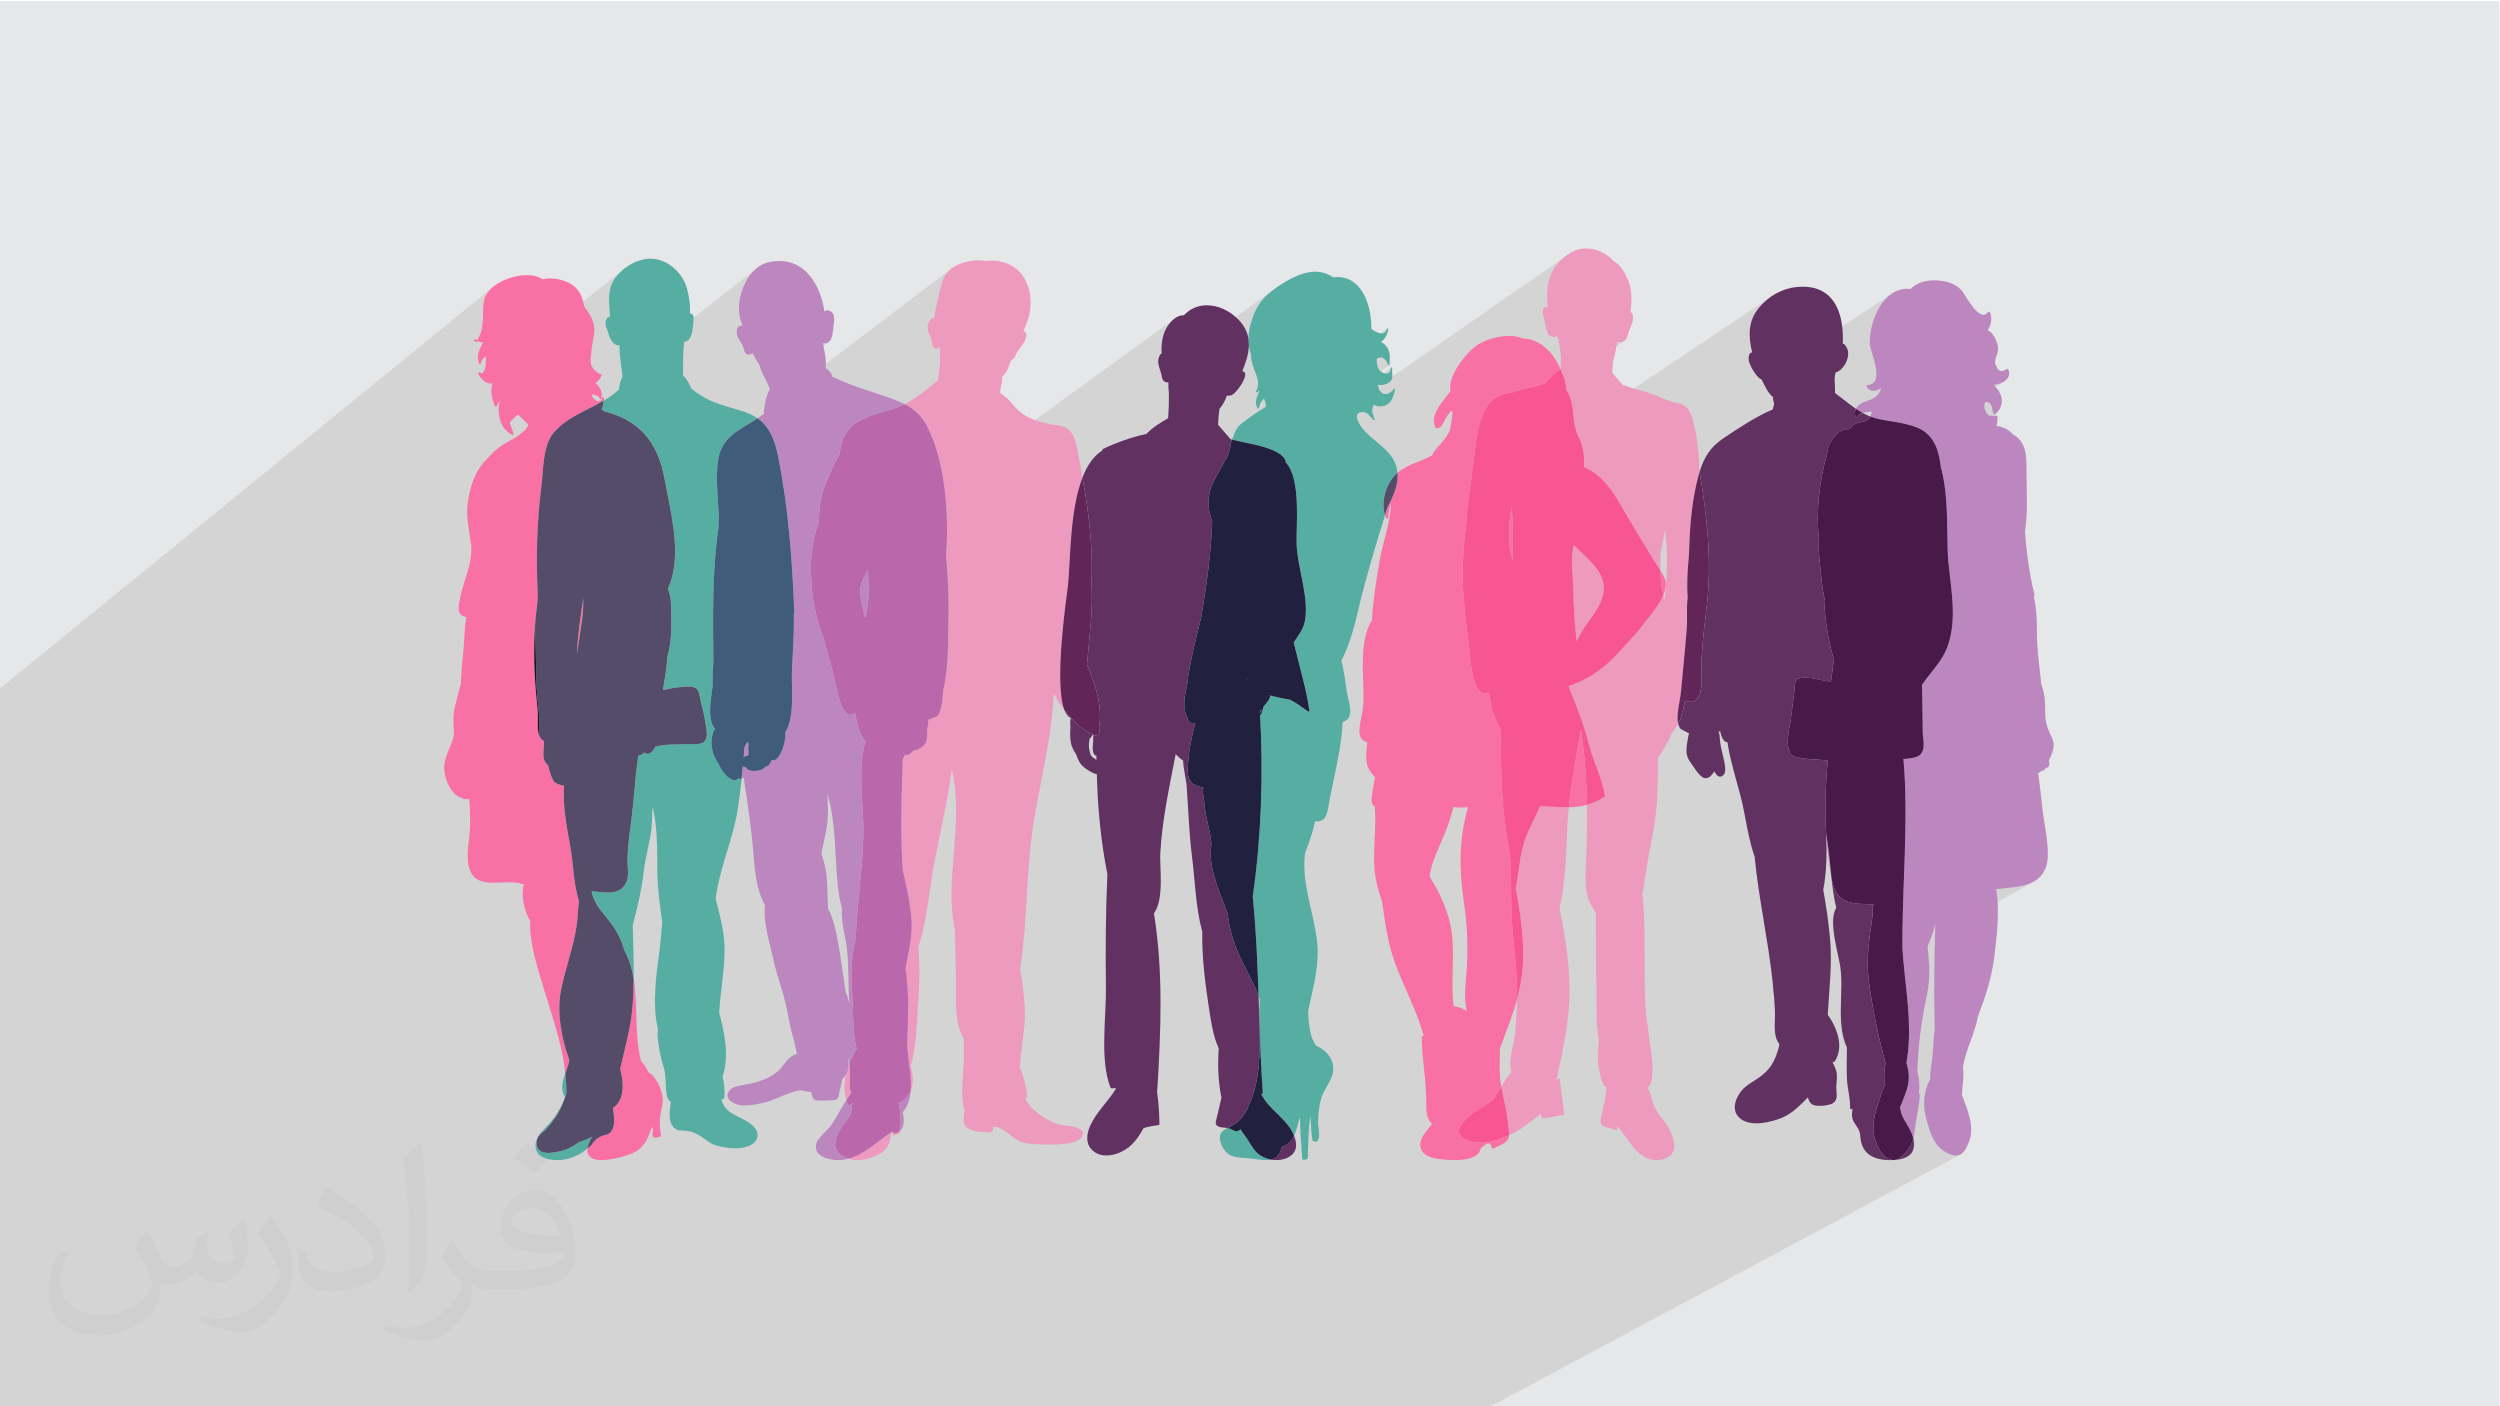<?xml version="1.0" encoding="UTF-8"?>
<!DOCTYPE svg PUBLIC "-//W3C//DTD SVG 1.1//EN" "http://www.w3.org/Graphics/SVG/1.1/DTD/svg11.dtd">
<!-- Creator: CorelDRAW -->
<svg xmlns="http://www.w3.org/2000/svg" xml:space="preserve" width="3.703in" height="2.083in" version="1.1" style="shape-rendering:geometricPrecision; text-rendering:geometricPrecision; image-rendering:optimizeQuality; fill-rule:evenodd; clip-rule:evenodd"
viewBox="0 0 3703.33 2083.33"
 xmlns:xlink="http://www.w3.org/1999/xlink"
 xmlns:xodm="http://www.corel.com/coreldraw/odm/2003">
 <defs>
  <style type="text/css">
   <![CDATA[
    .fil0 {fill:#E6E7E8}
    .fil8 {fill:#200E29;fill-rule:nonzero}
    .fil15 {fill:#21213F;fill-rule:nonzero}
    .fil10 {fill:#3F5C7A;fill-rule:nonzero}
    .fil13 {fill:#481A49;fill-rule:nonzero}
    .fil7 {fill:#544C69;fill-rule:nonzero}
    .fil4 {fill:#56AEA3;fill-rule:nonzero}
    .fil14 {fill:#612558;fill-rule:nonzero}
    .fil12 {fill:#613162;fill-rule:nonzero}
    .fil9 {fill:#BB67AB;fill-rule:nonzero}
    .fil3 {fill:#BC87BF;fill-rule:nonzero}
    .fil5 {fill:#ED9ABE;fill-rule:nonzero}
    .fil11 {fill:#F75593;fill-rule:nonzero}
    .fil6 {fill:#F870A4;fill-rule:nonzero}
    .fil2 {fill:#373435;fill-opacity:0.031}
    .fil1 {fill:#373435;fill-opacity:0.102}
   ]]>
  </style>
 </defs>
 <g id="Layer_x0020_1">
  <polygon class="fil0" points="-2.67,1.74 3702.66,1.74 3702.66,2084.93 -2.67,2084.93 "/>
  <path class="fil1" d="M3702.66 1092.58l0 992.35m-3301.4 0l-1.65 0 -4.11 0 -0.03 0 -7.16 0 -1.26 0 -6.5 0 -3.11 0 -2.41 0 -0.08 0 -0.33 0 -2.3 0 -0.33 0 -0.34 0 -0.32 0 -3.52 0 -4.5 0 -0.13 0 -1.92 0 -0.02 0 -0.84 0 -0.03 0 -1.42 0 -0.02 0 -1.41 0 -5.14 0 -0.07 0 -5 0 -3.1 0 -0.74 0 -1.41 0 -2.4 0 -2.64 0 -1.01 0 -3.52 0 -0.57 0 -2.11 0 -0.07 0 -0.03 0 -0.05 0 -0.32 0 -1.75 0 -0.37 0 -0 0 -0 0 -0 0 -0 0 -0 0 -0 0 -0 0 -0 0 -0 0 -0 0 -0 0 -0 0 -0 0 -0 0 -0.01 0 -0 0 -0.01 0 -0.11 0 -1 0 -6.74 0 -11.44 0 -1.11 0 -0.28 0 -0.69 0 -0.56 0 -4.27 0 -2.27 0 -1 0 -0.67 0 -0.77 0 -1.59 0 -0.3 0 -0.52 0 -4.86 0 -0.9 0 -2.09 0 -2.94 0 -1.91 0 -1.98 0 -1.44 0 -3.05 0 -4.41 0 -1.81 0 -0.21 0 -0.29 0 -3.3 0 -6.86 0 -29.54 0 -2.4 0 -0.46 0 -1.71 0 -0.12 0 -2.35 0 -0.18 0 -7.98 0 -0.25 0 -1.29 0 -5.99 0 -5.87 0 -13.02 0 -0.8 0 -3.15 0 -0.78 0 -1.06 0 -3.1 0 -9.33 0 -0.93 0 -1.39 0 -10.25 0 -5.3 0 -1.99 0 -0.37 0 -0.06 0 -0.47 0 -1.69 0 -2.07 0 -2.38 0 -0.5 0 -0.27 0 -2.91 0 -2.28 0 -0.58 0 -0.28 0 -0.79 0 -0.67 0 -0.81 0 -4.02 0 -8.66 0 -17.02 0 -1.43 0 -0.39 0 -1.69 0 -2.42 0 -4.89 0 -0.27 0 -0.44 0 -0.44 0 -8.99 0 -3.5 0 -3.07 0 -22.86 0 -10.29 0 -3.07 0 -1.74 0 -15.77 0 -11.56 0 -12.56 0 0 -0.12 0 -5.03 0 -1.76 0 -10.13 0 -4.69 0 -16.18 0 -0.32 0 -1.4 0 -0.2 0 -1.35 0 -1.16 0 -1.11 0 -3.48 0 -1.07 0 -1.94 0 -1.57 0 -0.52 0 -0.02 0 -0.03 0 -0.02 0 -0.03 0 -0.02 0 -0 0 -0.02 0 -0.02 0 -0 0 -0.02 0 -0.03 0 -0.02 0 -0.03 0 -0.02 0 -0 0 -0.05 0 -0.02 0 -0.03 0 -0.52 0 -0.02 0 -0.02 0 -0.02 0 -0.02 0 -0.02 0 -0.04 0 -0.02 0 -0.02 0 -0.02 0 -0.02 0 -0 0 -0.02 0 -0.02 0 -0 0 -0.02 0 -0 0 -0.03 0 -0.02 0 -0 0 -0.02 0 -0 0 -0.02 0 -0 0 -0.02 0 -0.02 0 -0 0 -0.02 0 -0.02 0 -0 0 -0.01 0 -0 0 -0.04 0 -0.02 0 -0.02 0 -0.02 0 -0.02 0 -0.02 0 -0.02 0 -0.03 0 -1.69 0 -5.22 0 -0.62 0 -0.72 0 -0.04 0 -0.06 0 -1.9 0 -1.64 0 -1.44 0 -10.08 0 -0.99 0 -0.24 0 -0.83 0 -0.64 0 -4.15 0 -1.38 0 -5.47 0 -6.14 0 -0.67 0 -3.92 0 -8.19 0 -0.85 0 -3.19 0 -27.13 0 -0.21 0 -9.94 0 -0.58 0 -0.46 0 -0.13 0 -0.15 0 -0.59 0 -0.01 0 -0.04 0 -0.1 0 -1.88 0 -0.19 0 -2.94 0 -0.02 0 -0.26 0 -0.46 0 -2.5 0 -0.13 0 -0.57 0 -0.12 0 -0.64 0 -0.31 0 -0.06 0 -0.06 0 -0.09 0 -0.03 0 -0.33 0 -0.3 0 -0.21 0 -2.17 0 -0.7 0 -0.24 0 -0.93 0 -1.67 0 -2.26 0 -1.05 0 -1.47 0 -3.82 0 -1.42 0 -2.73 0 -2.34 0 -2.67 0 -0.71 0 -0.11 0 -1.79 0 -6.21 0 -4.34 0 -3.62 0 -1.47 0 -2.14 0 -1.67 0 -12.02 0 -0.2 0 -1.85 0 -8.69 0 -0.03 0 -0.01 0 -0.31 0 -1.26 0 -0.76 0 -1.73 0 -1.89 0 -0.48 0 -3.79 0 -3.64 0 -1.83 0 -0.5 0 -0.5 0 -1.52 0 -0.05 0 -0.68 0 -0.13 0 -0.52 0 -0.64 0 -0.54 0 -0.33 0 -5.73 0 -0.45 0 -2.49 0 -0.57 0 -0.15 0 -13.44 0 -0.88 0 -1.23 0 -2.75 0 -2.02 0 -8.29 0 -5.52 0 -0.06 0 -0.87 0 -10.03 0 -1.16 0 -2.47 0 -5.98 0 -5.57 0 -0.07 0 -0.39 0 -11.81 0 -8.6 0 -0.24 0 -0.96 0 -0.89 0 -2.5 0 -39.44 0 -3.28 0 -1.74 0 -8.33 0 -3.34 0 -0.89 0 -0.21 0 -0.24 0 -3.34 0 -5.84 0 -1 0 -23.57 0 -4.32 0 -0.73 0 -7.27 0 -12.4 0 -11.64 0 -3.11 0 -7.14 0 -1.22 0 -0.32 0 -0.7 0 -4.82 0 -0.93 0 -1.74 0 -0.17 0 -13.25 0 -1.19 0 -4.4 0 -7.08 0 -0.19 0 -4.59 0 -1.59 0 -2.82 0 -0.86 0 -12.65 0 -0.8 0 -2.74 0 -9.04 0 -3.62 0 -2.46 0 -6.5 0 -1.34 0 -27.97 0 -5.98 0 -6.59 0 -0.02 0 -0.26 0 -0.31 0 -3.21 0 -0.09 0 -5.62 0 -15.81 0 -0.24 0 -3.59 0 -1.28 0 -0.77 0 -1.73 0 -7.43 0 -2.09 0 -18.38 0 -1.99 0 -4.83 0 -14.63 0 -7.31 0 -2.44 0 -1.98 0 -7.59 0 -9.67 0 -3.93 0 -4.97 0 -0.64 0 -1.65 0 -13.11 0 -2.67 0 -0.25 0 -4.43 0 -3.68 0 -25.52 0 -1.96 0 -3.79 0 -0.36 0 -0.39 0 -0.28 0 -3.9 0 -1.28 0 -0.08 0 -0.23 0 -0.31 0 -1.64 0 -2.29 0 -2.44 0 -0.76 0 -4.53 0 -0.96 0 -1.46 0 -1.07 0 -11.63 0 -0.31 0 -6.9 0 -0.11 0 -3.46 0 -0 0 -0.01 0 -0.24 0 -1.79 0 -0.42 0 -0.34 0 -1.63 0 -1.25 0 -0.71 0 -0.35 0 -0.09 0 -0.5 0 -7.13 0 -0.89 0 -4.8 0 -2.76 0 -5.39 0 -0.49 0 -13.91 0 -6.21 0 -11.22 0 -2.23 0 -0.4 0 -0.41 0 -0.37 0 -0.02 0 -1.04 0 -2.35 0 -31.91 0 -1.88 0 -3.09 0 -6.32 0 -1.02 0 -12.31 0 -2.59 0 -0.78 0 -1.36 0 -9.31 0 -0.33 0 -1.9 0 -0.47 0 -0.17 0 -1.97 0 -0.01 0 -22.34 0 -1.33 0 -5.31 0 -1.15 0 -0.96 0 -2.39 0 -2.02 0 -2.52 0 -16.69 0 -31.89 0 0 170.78 -139.04 562.54 -458 -2.99 2.59 -2.57 2.58 -2.17 2.6 -1.81 2.62 -1.49 2.65 -1.19 2.7 -0.94 2.75 -0.71 2.81 -0.52 2.89 -0.36 2.97 -0.24 3.06 -0.14 3.17 -0.09 3.28 -0.06 3.41 -0.07 3.54 -0.11 3.69 -0.11 2.62 -0.18 2.62 -0.25 2.61 -0.33 2.59 -0.41 2.58 -0.49 2.56 -0.58 2.53 -0.66 2.5 -0.46 1.41 -0.61 1.45 -0.71 1.47 -0.74 1.46 -0.69 1.43 -0.58 1.37 -0.4 1.28 -0.15 1.17 -3.19 2.58 0.37 0.07 0.38 0.05 0.38 0.02 0.37 -0.02 0.35 -0.04 0.35 -0.07 0.33 -0.1 0.32 -0.12 0.31 -0.15 0.3 -0.17 0.29 -0.2 0.32 0.33 0.39 0.31 0.47 0.29 0.56 0.26 0.65 0.22 0.74 0.19 0.83 0.14 0.94 0.09 0.28 -0.01 0.28 -0.02 0.28 -0.04 0.28 -0.05 0.28 -0.06 0.28 -0.06 0.28 -0.07 0.28 -0.07 -1.81 3.81 -1.81 3.72 -1.66 3.7 -1.36 3.74 -0.92 3.83 -0.33 3.99 0.4 4.2 0.78 2.72 9.34 -7.5 1.33 -1.06 0.09 3.66 -0.04 4.03 -0.23 4.14 -0.5 3.97 -0.83 3.55 -1.24 2.87 -1.7 1.91 -5.33 4.27 0.07 0.11 1.39 1.98 1.55 1.91 1.69 1.81 1.83 1.66 0.46 0.34 208.62 -166.81 -2.67 2.14 -2.55 2.24 -2.43 2.32 -2.29 2.39 -3.08 3.67 -2.59 3.68 -2.14 3.69 -1.73 3.72 -1.36 3.74 -1.02 3.77 -0.72 3.81 -0.46 3.85 -0.24 3.89 -0.06 3.94 0.09 3.99 0.2 4.06 0.27 4.12 0.31 4.19 0.31 4.26 0.27 4.34 -5.82 4.62 -0.4 0.9 -0.4 2.15 -0.01 2.25 0.29 2.28 0.5 2.25 0.62 2.15 0.64 1.98 0.92 2.67 0.92 2.79 0.97 2.83 1.07 2.82 1.22 2.73 1.42 2.59 1.67 2.37 1.97 2.09 0.9 0.74 0.89 0.62 0.88 0.51 0.87 0.41 0.86 0.31 0.85 0.21 0.84 0.13 0.83 0.04 0.18 0 0.18 -0.01 0.18 -0.01 0.17 -0.01 0.18 -0.02 0.17 -0.02 0.17 -0.02 0.17 -0.02 0.08 5 0.3 5.11 0.47 5.17 0.58 5.2 0.65 5.19 0.66 5.15 0.62 5.07 0.53 4.96 0.08 0.73 0.03 0.24 198.33 -155.21 -4.88 4.74 -4.43 5.41 -3.96 5.98 -3.44 6.44 -2.9 6.81 -2.33 7.06 -1.72 7.22 -1.09 7.27 -0.42 7.21 0.28 7.06 1.02 6.79 1.78 6.43 2.57 5.96 -8.92 6.91 -0.11 2.29 0.29 2.55 0.61 2.54 0.83 2.43 0.98 2.22 1.03 1.93 0.56 0.92 0.59 0.9 0.6 0.89 0.6 0.88 0.59 0.89 0.57 0.91 0.54 0.94 0.5 0.98 0.49 1.08 0.4 1.09 0.33 1.1 0.3 1.11 0.29 1.1 0.31 1.1 0.36 1.09 0.43 1.08 0.29 0.81 0.31 0.81 0.37 0.79 0.43 0.76 0.5 0.71 0.59 0.64 0.7 0.56 0.83 0.46 0.29 0.11 0.29 0.09 0.29 0.07 0.3 0.06 0.3 0.05 0.3 0.03 0.3 0.02 0.3 0.01 0.76 -0.04 0.76 -0.11 0.76 -0.17 0.76 -0.23 0.76 -0.28 0.76 -0.32 0.75 -0.35 0.74 -0.37 1.21 2.17 1.18 2.19 1.18 2.21 1.2 2.2 1.24 2.18 1.31 2.13 1.4 2.07 1.51 1.99 0.71 2.84 0.87 2.79 1.02 2.74 1.14 2.71 1.24 2.68 1.33 2.67 1.39 2.67 1.43 2.67 0.89 1.81 0.87 1.8 0.83 1.8 0.8 1.8 0.34 0.79 81.2 -61.9 0.27 0.06 0.28 0.06 0.28 0.05 0.28 0.04 0.28 0.03 0.28 0.02 0.29 0.02 0.29 0 0.58 -0.02 0.59 -0.06 0.6 -0.1 0.61 -0.14 0.61 -0.19 0.62 -0.23 0.63 -0.28 0.63 -0.33 -86.99 66.27 0.51 1.37 0.63 1.85 -0.35 0.54 -1.55 2.67 -1.31 2.8 -1.11 2.91 -0.93 2.99 -0.78 3.05 -0.66 3.09 -0.57 3.1 -0.51 3.09 -0.2 1.3 -0.2 1.34 -0.19 1.37 -0.17 1.39 -0.14 1.41 -0.02 0.29 277.1 -210.24 -3.53 3.14 -2.98 3.49 -2.5 3.79 -2.09 4.03 -1.73 4.22 -1.45 4.35 -1.22 4.43 -1.06 4.44 -1.16 5.05 -1.17 5.05 -1.16 5.06 -1.13 5.06 -1.07 5.07 -0.98 5.09 -0.87 5.11 -0.74 5.13 -7.54 5.68 -0.04 0.06 -1.14 2.44 -0.81 2.51 -0.46 2.4 -0.09 2.11 0.3 2.17 0.55 2.12 0.73 2.09 0.85 2.06 0.9 2.05 0.87 2.05 0.79 2.06 0.63 2.09 0.3 1.57 0.26 1.76 0.28 1.87 0.36 1.89 0.5 1.84 0.69 1.71 0.94 1.5 1.26 1.2 0.37 0.24 0.38 0.21 0.38 0.17 0.39 0.14 0.39 0.11 0.39 0.07 0.39 0.04 0.4 0.02 0.67 -0.04 0.68 -0.11 0.68 -0.19 0.67 -0.25 0.67 -0.31 0.66 -0.36 0.65 -0.41 0.64 -0.45 -0.11 1.73 -0.05 1.73 0 1.73 0.03 1.73 0.06 1.73 0.07 1.73 0.07 1.73 0.06 1.73 -0.04 4.31 -0.24 4.26 -0.39 4.22 -0.48 4.2 -0.5 4.19 -0.46 4.2 -0.36 4.22 -0.2 4.27 0 0.05 0 0.05 0 0.05 0 0.05 0 0.05 0 0.04 0 0.05 0 0.05 -3.07 2.46 -3.04 2.46 -3.02 2.45 -3 2.44 -3 2.43 -3 2.4 -3 2.37 -3.02 2.33 -3.05 2.29 -20.67 15.35 3.28 1.81 4.94 3.18 4.6 3.48 4.28 3.8 3.96 4.16 3.67 4.55 3.39 4.98 0.73 1.27 127.43 -93.98 0.95 -0.15 0.86 -0.35 0.78 -0.54 -129.67 95.62 2.04 3.55 2.5 5.02 2.38 5.17 2.25 5.31 2.13 5.44 2.01 5.57 1.89 5.69 1.78 5.79 1.66 5.89 1.55 5.98 1.44 6.06 1.33 6.13 1.23 6.19 1.12 6.24 1.03 6.29 0.93 6.32 0.17 1.26 341.65 -247.9 -2.76 2.21 -2.55 2.46 -2.31 2.64 -2.04 2.72 -1.25 1.98 31.97 -23.19 -3.87 3.06 -3.65 3.57 -25.81 18.71 -0.37 0.59 -2.38 4.94 -1.83 5.12 -1.33 5.26 -0.88 5.37 -0.49 5.44 -0.14 5.47 0.14 5.48 -1.22 1.06 -1.08 1.33 -0.93 1.56 -0.76 1.74 -0.58 1.9 -0.37 2.02 -0.16 2.11 0.08 2.16 0.35 2.29 0.5 2.26 0.61 2.24 0.68 2.23 0.72 2.22 0.34 1.07 168 -120.83 -3.47 2.57 -2.82 2.21 -2.66 2.28 -2.51 2.35 -2.36 2.43 -2.22 2.49 -2.09 2.57 -1.96 2.64 -1.84 2.71 -1.72 2.78 -1.61 2.86 -1.51 2.93 -1.41 3.01 -1.32 3.09 -1.24 3.17 -1.16 3.24 -1.09 3.32 -1.1 3.66 -0.94 3.52 -0.78 3.4 -0.64 3.3 -0.48 3.2 -0.35 3.13 -0.2 3.07 -0.07 3.03 0.18 1.19 0.15 1.2 0.12 1.2 0.09 1.2 0.07 1.2 0.04 1.2 0.02 1.21 -0.01 1.21 0.28 1.92 0.32 1.94 0.37 1.95 0.41 1.97 0.46 2 0.5 2.03 0.54 2.06 0.58 2.1 -0.14 1.72 0.07 1.78 0.24 1.82 0.37 1.83 0.45 1.81 0.5 1.76 0.5 1.69 0.46 1.58 1.51 4.66 1.78 4.8 1.77 4.89 1.49 4.92 0.94 4.9 0.12 4.83 -0.97 4.7 -2.34 4.52 -0.14 0.25 -0.05 0.26 0.04 0.26 0.11 0.25 0.17 0.22 0.21 0.18 0.25 0.12 0.28 0.04 0.03 0 0.03 -0 0.03 0 0.03 -0.01 0.03 -0 0.04 -0.01 0.04 -0.01 0.04 -0.01 0.53 -0.22 0.52 -0.23 0.51 -0.24 0.5 -0.24 0.49 -0.25 0.49 -0.26 0.48 -0.26 0.48 -0.26 -1.26 3.19 -1.23 3.16 -1.09 3.15 -0.81 3.13 124 -87.38 0.53 0.81 0.51 0.83 0.48 0.86 0.46 0.88 0.43 0.91 0.41 0.94 0.39 0.96 0.36 0.99 -115.22 81.08 0.3 0.81 0.53 1.71 0.43 1.7 0.29 1.67 0.11 1.57 -0.1 1.44 -0.35 1.26 0 0.05 0 0.04 0 0.02 0 0.02 0 0.01 0 0 0 0 -3.18 2.24 0.11 -0 0.11 -0 0.11 -0.01 0.11 -0.02 0.11 -0.02 0.11 -0.03 0.11 -0.05 -36.66 25.76 -1.46 1.66 -0.24 0.33 36.72 -25.8 0.07 0.06 0.08 0.06 0.09 0.05 0.1 0.04 0.11 0.03 0.11 0.03 0.12 0.02 0.12 0 -38.8 27.25 -0.27 0.37 -1.54 2.57 -1.28 2.69 -1.03 2.81 -0.77 2.93 -0.24 0.35 227.36 -159.51 -0.1 0.09 -0.09 0.11 -0.07 0.13 -0.6 1.6 -0.71 1.39 -0.83 1.18 -0.94 0.96 -1.06 0.74 -225.33 158.02 -0.07 0.2 4.54 1.13 4.97 1.12 5.33 1.14 5.6 1.18 5.79 1.24 5.89 1.32 0.89 0.21 182.6 -127.49 0.67 -0.41 0.7 -0.35 0.74 -0.28 0.78 -0.2 0.82 -0.13 0.86 -0.04 0.06 0 0.06 0 0.06 0 0.06 0 0.06 0 0.06 0 0.06 0 0.06 0 2.04 0.34 1.82 0.77 1.61 1.12 1.4 1.41 1.21 1.61 1.02 1.75 0.84 1.82 0.67 1.81 0 0.05 0 0.04 0 0.03 0 0.03 0 0.03 0 0.03 0 0.04 0 0.05 0.08 0.17 0.1 0.15 0.12 0.12 0.13 0.1 0.15 0.08 0.15 0.05 0.16 0.03 0.16 0.01 0.21 -0.02 0.2 -0.05 0.19 -0.08 0.17 -0.11 -87.67 61.02 0.2 -0.04 -90.34 62.87 4.72 1.85 175.94 -122.36 -0.13 0.1 -0.11 0.13 -0.09 0.15 -0.06 0.17 0 0.05 0 0.04 0 0.03 0 0.03 0 0.03 0 0.03 0 0.04 0 0.05 -0.14 0.1 -0.22 1.96 -0.47 1.74 -0.68 1.43 -0.85 1.14 -1.01 0.86 -68.08 47.31 -0.39 0.62 -0.83 1.27 -0.87 1.26 -0.9 1.25 -0.93 1.24 -0.95 1.22 -0.98 1.22 -1 1.2 -89.07 61.86 1.2 0.69 0.43 0.31 146.56 -101.75 0.46 0.09 0.47 0.08 0.48 0.07 0.48 0.06 0.48 0.04 0.38 0.02 278.5 -193.29 -5.32 3.88 -4.73 4.06 -4.16 4.24 -3.63 4.43 -3.11 4.61 -2.63 4.79 -2.17 4.98 -1.74 5.16 -1.34 5.35 -0.97 5.54 -0.63 5.72 -0.31 5.91 -0.02 6.1 0.24 6.29 0.48 6.48 -6.82 4.7 -0.15 0.59 -0.18 1.84 0.03 1.85 0.19 1.76 0.28 1.58 0.52 2.34 0.54 2.32 0.55 2.31 0.55 2.3 0.54 2.31 0.53 2.32 0.51 2.34 0.48 2.36 0.26 1.29 0.27 1.29 0.31 1.27 0.36 1.26 0.43 1.23 0.52 1.19 0.62 1.16 0.74 1.11 0.89 1.01 0.9 0.84 0.92 0.68 0.93 0.52 0.95 0.39 0.96 0.26 0.98 0.15 0.98 0.05 0.7 -0.02 0.7 -0.06 0.71 -0.09 0.72 -0.12 0.72 -0.15 0.73 -0.17 0.73 -0.19 0.74 -0.2 0.87 3.01 0.78 3 0.7 2.98 0.61 2.98 0.54 2.98 0.46 2.98 0.39 2.98 0.31 2.98 0.25 2.99 0.19 3 0.13 3.01 0.07 3.02 0.02 3.04 -0.03 3.06 -0.08 3.08 -0.12 3.1 -0.03 0.02 -0.03 0.02 -0.04 0.03 -0.03 0.02 -0.04 0.03 -0.03 0.02 -0.03 0.02 -0.03 0.02 1.65 3.69 1.59 3.85 1.48 3.95 0.68 2.06 78.38 -53.05 0.05 0 0.35 0.04 0.34 0.03 0.34 0.02 0.34 0.02 0.33 0.02 0.33 0.01 0.33 0.01 0.33 0 1.6 -0.06 1.56 -0.2 1.51 -0.36 1.44 -0.53 1.35 -0.72 -87.31 59.05 0.46 1.69 0.86 3.98 0.55 3.88 0.19 3.74 0 0.11 2.51 3.98 2.03 4.06 1.6 4.13 1.24 4.19 0.95 4.24 0.72 4.28 0.55 4.32 0.45 4.35 0.42 4.37 0.44 4.37 0.54 4.38 0.69 4.37 0.92 4.36 0.01 0.04 290.27 -194.1 -3.28 2.37 -3.16 2.52 -3.04 2.67 -2.92 2.8 -2.79 2.94 -2.66 3.06 -2.94 3.74 -2.56 3.81 -2.18 3.88 -1.82 3.94 -1.49 4 -1.17 4.06 -0.87 4.11 -0.59 4.16 -0.32 4.2 -0.08 4.24 0.15 4.29 0.35 4.32 0.55 4.35 0.72 4.38 0.87 4.41 1 4.42 -0.09 0.08 -0.09 0.06 -3.48 2.3 -0.59 1.09 -0.52 1.75 -0.28 1.87 -0.09 1.87 0.06 1.76 0.15 1.52 0.69 2.61 1.42 3.59 2.02 4.22 2.51 4.47 2.87 4.36 3.1 3.88 3.21 3.03 2.96 1.68 192.35 -126.59 3.01 -1.93 3.13 -1.68 3.25 -1.41 3.36 -1.13 3.47 -0.82 3.57 -0.5 3.68 -0.17 0.61 0 0.61 0.02 0.61 0.02 0.62 0.03 0.62 0.04 0.62 0.06 0.04 0 8.75 -5.75 4.15 -2.21 4.41 -1.76 4.62 -1.33 4.79 -0.92 4.92 -0.54 5 -0.17 1.56 0.02 1.56 0.05 1.56 0.08 1.57 0.11 1.56 0.14 1.56 0.17 1.55 0.2 1.54 0.22 3.88 0.74 3.76 0.98 3.63 1.23 3.49 1.5 3.35 1.77 3.21 2.05 3.07 2.34 2.92 2.65 2.16 2.84 3.07 4.77 3.81 5.99 4.37 6.5 4.75 6.3 4.96 5.38 4.99 3.75 4.85 1.41 0.42 -0.03 6.79 -4.39 0.19 -0.11 0.2 -0.09 0.21 -0.07 0.22 -0.04 0.21 -0.02 0.17 0.01 0.17 0.03 0.17 0.06 0.16 0.08 0.15 0.11 0.14 0.14 0.13 0.16 0.11 0.2 1.11 3.06 0.67 3.36 0.22 3.54 -0.22 3.62 -0.65 3.57 -1.08 3.43 -1.5 3.17 -1.92 2.79 2.05 1.2 1.9 1.42 1.75 1.62 1.61 1.8 1.47 1.96 1.33 2.11 1.21 2.24 1.09 2.36 0.76 1.88 0.68 1.92 0.59 1.95 0.47 1.97 0.34 1.99 0.2 2 0.04 2.02 -0.15 2.02 -0.22 1.38 -0.33 1.35 -0.41 1.33 -0.46 1.32 -0.48 1.32 -0.46 1.33 -0.43 1.35 -0.35 1.38 -0.59 1.91 -0.36 1.86 -0.13 1.81 0.1 1.77 0.33 1.73 0.55 1.7 0.78 1.67 0.99 1.65 0.65 1.22 0.7 1.07 0.76 0.9 0.82 0.74 0.88 0.58 0.94 0.41 1.01 0.25 1.07 0.08 0.74 -0.04 0.78 -0.11 0.81 -0.18 0.83 -0.26 0.87 -0.33 0.28 -0.13 3.07 -1.96 0.17 -0.09 0.18 -0.06 0.19 -0.04 0.19 -0.01 0.2 0.02 0.2 0.04 0.2 0.07 0.19 0.1 0.18 0.12 0.17 0.15 0.15 0.17 0.13 0.19 1.69 4.18 -0.1 4.05 -1.61 3.79 -2.85 3.41 -3.8 2.89 -11.75 7.48 1.16 1.44 1.78 2.35 1.66 2.42 1.48 2.53 1.26 2.67 0.98 2.85 0.65 3.07 0.24 3.41 -0.21 3.24 -0.63 3.08 -1.03 2.93 -1.41 2.78 -1.76 2.65 -2.08 2.52 -2.38 2.39 -0.1 0.09 -0.11 0.07 -3.65 2.31 0.35 0 1.3 0.01 1.32 0 1.33 0 0.12 -0.07 0.12 -0.06 0.12 -0.05 0.12 -0.04 0.13 -0.03 0.13 -0.02 0.13 -0.01 0.13 -0 0.28 0.02 0.28 0.07 0.26 0.12 0.23 0.17 0.19 0.21 0.15 0.26 0.09 0.31 0.04 0.36 0.06 1.84 0.01 1.78 -0.04 1.74 -0.1 1.7 -0.17 1.68 -0.25 1.66 -0.33 1.64 -0.42 1.63 1.26 0.18 1.26 0.24 1.26 0.28 1.24 0.31 1.2 0.34 1.14 0.37 1.07 0.38 0.99 0.39 2.23 0.85 2.14 1 2.03 1.14 1.93 1.26 1.82 1.38 1.7 1.48 1.59 1.58 1.47 1.67 3.17 1.87 2.82 2.09 2.5 2.3 2.19 2.5 1.9 2.68 1.63 2.85 1.38 3 1.15 3.14 0.94 3.27 0.75 3.38 0.58 3.48 0.42 3.56 0.29 3.63 0.17 3.69 0.07 3.73 -0 3.76 -0.01 5.74 0.05 5.78 0.09 5.82 0.12 5.85 0.13 5.87 0.12 5.89 0.1 5.91 0.07 5.92 0.01 5.92 -0.06 5.91 -0.15 5.91 -0.25 5.89 -0.37 5.87 -0.5 5.84 -0.65 5.81 -0.82 5.78 0.15 2.25 0.13 2.25 0.13 2.25 0.13 2.24 0.15 2.23 0.16 2.22 0.19 2.2 0.22 2.19 0.52 4.86 0.54 4.86 0.57 4.85 0.6 4.85 0.63 4.85 0.67 4.84 0.7 4.83 0.74 4.83 0.79 4.81 0.84 4.8 0.89 4.79 0.94 4.78 1 4.76 1.06 4.75 1.12 4.73 1.19 4.71 0.04 0.3 -0.03 0.28 -0.09 0.25 -0.14 0.23 -0.18 0.2 -0.2 0.17 -0.45 0.27 0.6 3.15 0.56 3.19 0.52 3.19 0.48 3.2 0.43 3.21 0.39 3.22 0.35 3.23 0.31 3.25 0.27 3.26 0.22 3.28 0.18 3.31 0.14 3.33 0.1 3.35 0.06 3.38 0.02 3.41 -0.02 3.44 0 4.96 0.1 4.93 0.18 4.91 0.26 4.89 0.31 4.87 0.38 4.85 0.43 4.84 0.46 4.83 0.5 4.83 0.52 4.82 0.54 4.82 0.54 4.82 0.54 4.82 0.53 4.83 0.52 4.84 0.49 4.85 0.85 2.56 0.8 2.55 0.74 2.56 0.68 2.57 0.61 2.6 0.54 2.64 0.45 2.7 0.37 2.76 0.38 3.91 0.23 3.96 0.13 3.99 0.07 4.02 0.06 4.03 0.1 4.02 0.18 4 0.31 3.98 0.32 1.63 0.33 1.63 0.34 1.63 0.36 1.63 0.39 1.63 0.43 1.63 0.47 1.63 0.52 1.63 1.06 2.78 1.23 2.74 1.32 2.72 1.33 2.73 1.24 2.76 1.08 2.81 0.83 2.89 0.5 2.98 0.02 0.24 0.02 0.24 0.02 0.24 0.02 0.24 0.02 0.24 0.01 0.25 0.01 0.24 0.01 0.24 0 1.36 -0.19 2.66 -0.43 2.7 -0.65 2.73 -0.84 2.75 -1.02 2.76 -1.18 2.75 -1.32 2.73 -1.44 2.7 0.52 2.07 0.27 1.98 -0.02 1.85 -0.34 1.67 -0.7 1.43 -1.09 1.15 -4.07 2.37 -0.28 0.45 -0.51 0.68 -0.55 0.59 -0.6 0.49 -0.63 0.37 -7.7 4.48 0 0.02 0.2 1.7 0.2 1.7 0.21 1.7 0.21 1.69 0.21 1.69 0.21 1.69 0.21 1.69 0.21 1.69 0.59 4.66 0.59 4.7 0.58 4.72 0.57 4.74 0.55 4.76 0.53 4.76 0.51 4.77 0.48 4.76 0.25 2.18 0.29 2.31 0.33 2.43 0.37 2.53 0.4 2.62 0.42 2.7 0.44 2.76 0.45 2.81 0.7 4.37 0.7 4.48 0.69 4.56 0.67 4.61 0.61 4.63 0.56 4.63 0.47 4.59 0.37 4.54 0.26 4.45 0.13 4.34 -0.02 4.2 -0.18 4.03 -0.37 3.84 -0.56 3.62 -0.78 3.37 -1.01 3.09 -2.04 4.59 -2.4 4.08 -2.73 3.6 -3.04 3.16 -3.32 2.74 -3.57 2.37 -54.29 30.78 0.27 5.83 0.11 6.56 -0.05 6.63 -0.19 6.69 -0.32 6.7 -0.43 6.69 -0.52 6.65 -0.6 6.58 -0.66 6.48 -0.7 6.35 -0.72 6.19 -0.72 6 -0.72 5.78 -0.77 5.55 -0.9 5.52 -1.02 5.5 -1.13 5.48 -1.24 5.45 -1.34 5.43 -1.44 5.41 -1.52 5.39 -1.6 5.37 -1.68 5.35 -1.74 5.34 -1.81 5.32 -1.86 5.3 -1.91 5.29 -1.95 5.27 -1.99 5.26 0 0.09 -0 0.1 -0.01 0.11 -0.02 0.11 -0.03 0.11 -0.04 0.11 -0.06 0.1 -0.08 0.09 -0.17 1.02 -0.2 1.04 -0.23 1.04 -0.25 1.05 -0.26 1.05 -0.26 1.05 -0.26 1.03 -0.24 1.02 -1.06 3.98 -1.19 4 -1.29 4.03 -1.37 4.06 -1.43 4.08 -1.48 4.1 -1.49 4.11 -1.5 4.13 -1.47 4.15 -1.43 4.16 -1.36 4.17 -1.28 4.18 -1.17 4.19 -1.04 4.19 -0.89 4.2 -0.72 4.2 0.33 2.87 0.23 2.86 0.12 2.85 0.02 2.85 -0.06 2.86 -0.14 2.88 -0.22 2.91 -0.28 2.94 -0.3 2.33 -0.26 2.33 -0.22 2.33 -0.19 2.31 -0.16 2.31 -0.13 2.3 -0.11 2.28 -0.09 2.26 1.57 4.26 1.62 4.32 1.63 4.36 1.59 4.41 1.53 4.44 1.43 4.46 1.28 4.49 1.1 4.5 0.89 4.52 0.63 4.52 0.34 4.51 0.02 4.51 -0.35 4.49 -0.76 4.47 -1.2 4.44 -1.67 4.41 -1.69 3.88 -1.75 3.55 -1.86 3.16 -2.03 2.71 -2.26 2.21 -2.54 1.65 -698.96 374.49 -18.57 0 -49.57 0 -6.93 0 -1.21 0 -2.15 0 -0.02 0 -0.02 0 -1.07 0 -0.24 0 -3.5 0 -4.63 0 -6.8 0 -5.19 0 -0.9 0 -5.59 0 -39.91 0 -3.38 0 -9.09 0 -3.94 0 -7.35 0 -9.47 0 -16.92 0 -10.06 0 -0.2 0 -1.89 0 -3.81 0 -5.78 0 -19.61 0 -27.11 0 -0.07 0 -0.13 0 -0.2 0 -3.61 0 -0.34 0 -0.7 0 -2.36 0 -0.26 0 -33.28 0 -3.19 0 -8.23 0 -3.66 0 -1.14 0 -5.58 0 -11.12 0 -2.84 0 -6.75 0 -5.94 0 -6.82 0 -37.91 0 -1.12 0 -5.14 0 -0.46 0 -0.98 0 -0.9 0 -1.2 0 -3.52 0 -10.56 0 -3.6 0 -13.33 0 -3.39 0 -17.86 0 -7.24 0 -40.57 0 -10.82 0 -0.01 0 -5.14 0 -12.26 0 -0.13 0 -0.15 0 -7.57 0 -4.06 0 -0.11 0 -6.61 0 -0.35 0 -9.82 0 -5.45 0 -11.24 0 -14.7 0 -0.22 0 -1.97 0 -5.23 0 -16.62 0 -2.16 0 -15.54 0 -7.49 0 -0.02 0 -6.04 0 -7.84 0 -2.17 0 -0.47 0 -2.96 0 -0.13 0 -1.45 0 -0.07 0 -0.99 0 -0.74 0 -2.29 0 -0.96 0 -1.85 0 -5.52 0 -1.5 0 -0.22 0 -1.09 0 -4.14 0 -1.27 0 -3.35 0 -6.4 0 -10.54 0 -4.98 0 -6.5 0 -33.33 0 -0.44 0 -9.5 0 -2.04 0 -10.86 0 -3.12 0 -0.01 0 -0.73 0 -14.28 0 -4.65 0 -2.47 0 -0.04 0 -0.65 0 -0.09 0 -0.85 0 -0.1 0 -0.56 0 -0.46 0 -1.67 0 -1.17 0 -8.92 0 -0.44 0 -0.39 0 -1.77 0 -12.45 0 -6.55 0 -4.99 0 -1.97 0 -2.94 0 -12.1 0 -12.17 0 -15.43 0 -7.98 0 -0.08 0 -0.13 0 -2.69 0 -0.36 0 -2.04 0 -0.52 0 -2.45 0 -5.2 0 -12.83 0 -1.7 0 -0.43 0 -0.76 0 -1.21 0 -0.79 0 -2.07 0 -0.43 0 -3.53 0 -3 0 -2.88 0 -3.9 0 -0.08 0 -1.43 0 -1.23 0 -4.8 0 -5.78 0 -2.11 0 -1.59 0 -8.03 0 -0.86 0 -0.09 0 -10.89 0 -1.13 0 -0.83 0 -1.63 0 -0.46 0 -0.55 0 -5.71 0 -1.26 0 -1.52 0 -10.85 0 -0.02 0 -0.16 0 -12.14 0 -3.56 0 -1.01 0 -1.09 0 -0.42 0 -1.16 0 -33.69 0 -0.86 0 -9.95 0 -0.1 0 -4.49 0 -5.91 0 -0.26 0 -0.05 0 -0.2 0 -0.14 0 -0.09 0 -7.71 0 -0.7 0 -7.52 0 -4.42 0 -4.38 0 -5.65 0 -1.15 0 -0 0 -4.68 0 -2.33 0 -11.11 0 -28.04 0 -1.13 0 -12.27 0 -0.7 0 -8.4 0 -0.06 0 -0.77 0 -0.28 0 -0.33 0 -2.14 0 -11.33 0 -2.84 0 -1.29 0 -12.76 0 -1.03 0 -1.11 0 -1.72 0 -1.68 0 -5.74 0 -0.67 0 -1.96 0 -29.96 0 -1.96 0 -2.06 0 -1.48 0 -0.41 0 -5.3 0 -3.93 0 -2.72 0 -8.09 0 -2.86 0 -8.22 0 -0.11 0 -1.57 0 -0.52 0 -1.39 0 -0.48 0 -4.12 0 -2.11 0 -0.68 0 -0.01 0 -1.07 0 -4.65 0 -3.35 0 -6.57 0 -0.13 0 -2.59 0 -1.09 0 -4.18 0 -0.3 0 -0.63 0 -2.64 0 -0.96 0 -0.1 0 -2.68 0 -7.4 0 -5.51 0 -13.09 0 -5.76 0 -6.15 0 -0.39 0 -4.06 0 -3.49 0 -5.56 0 -0.19 0 -1.18 0 -0.1 0 -2.07 0 -0.47 0 -1.04 0 -4.84 0 -0.72 0 -0.7 0 -1.29 0 -6.22 0 -0.8 0 -9.68 0 -3.64 0 -5.01 0 -0.53 0 -0.47 0 -1.88 0 -0.11 0 -1.95 0 -2.71 0 -16.07 0 -4.45 0 -4.21 0 -8.39 0 -1.11 0 -0.99 0 -0.39 0 -3.52 0 -4.27 0 -8.43 0 -0.04 0 -0.08 0 -1.27 0 -2.1 0 -14.9 0 -0.6 0 -16.39 0 -0.3 0 -0.08 0 -4.18 0 -0.15 0 -0.36 0 -0.02 0 -1.05 0 -0.11 0 -3.02 0 -4.36 0 -0.52 0 -0.36 0 -1.02 0 -1.15 0 -3.2 0 -4.6 0 -1.94 0 -5.06 0 -4.01 0 -1.07 0 -9.09 0 -2.11 0 -0.09 0 -2.18 0 -3.38 0 -4.09 0 -0.72 0 -0.04 0 -0.16 0 -0.61 0 -0 0 -0.72 0 -0.04 0 -0.76 0 -0.76 0 -0 0 -0.75 0 -0.75 0 -0.01 0 -0.7 0 -0.04 0 -0 0 -0.28 0 -0.46 0 -0 0 -0.74 0 -0.01 0 -0.74 0 -0 0 -0.74 0 -0 0 -0.32 0 -0.41 0 -0 0 -0.74 0 -0 0 -0 0 -0.44 0 -0.28 0 -0.01 0 -0.73 0 -0 0 -0.72 0 -0 0 -0.72 0 -0.01 0 -0.72 0 -0.72 0 -0 0 -0.71 0 -0 0 -0.72 0 -0 0 -0.7 0 -0 0 -0.7 0 -0.01 0 -0.7 0 -0.01 0 -0.7 0 -0 0 -0.69 0 -0.01 0 -0.67 0 -0.02 0 -0 0 -0.7 0 -0.69 0 -0 0 -0.68 0 -0.01 0 -0.69 0 -0 0 -0.68 0 -0.67 0 -0.01 0 -0.47 0 -0.09 0 -0.12 0 -0.08 0 -0.59 0 -0 0 -0.04 0 -0.63 0 -0.67 0 -0.66 0 -0.66 0 -0 0 -0.65 0 -0 0 -0.65 0 -0.65 0 -0.65 0 -0 0 -0.02 0 -0.38 0 -0.23 0 -0.64 0 -0.01 0 -0.63 0 -0.01 0 -0.63 0 -0.63 0 -1.25 0 -0.61 0 -0.61 0 -0.61 0 -0.6 0 -0.6 0 -0.59 0 -0.59 0 -0.05 0 -0.54 0 -0.58 0 -0.58 0 -0.57 0 -0.57 0 -0.56 0 -0.7 0 -1.36 0 -1.31 0 -0.08 0 -8.8 0 -0.17 0 -0.57 0 -0.43 0 -0.06 0 -0.96 0 -5.23 0 -9.7 0 -0.02 0 -0.33 0 -0.99 0 -2.87 0 -6.8 0 -0.93 0 -3.68 0 -4.67 0 -10.35 0 -0.56 0 -2.62 0 -0.08 0 -12.12 0 -4.72 0 -1.8 0 -4.17 0 -3.64 0 -3.63 0 -0.5 0 -0.15 0 -0.01 0 -5.57 0 -10.89 0 -4.04 0 -1.92 0 -2.37 0 -1.18 0 -8.45 0 -2.46 0 -1.91 0 -1.13 0 -0.21 0 -18.43 0 -9.26 0 -1.07 0 -1.19 0 -0.15 0 -0.7 0 -6.54 0 -1.06 0 -6.48 0 -1.98 0 -4.42 0zm997.69 -1362.72l0 0 331.65 -240.54 -331.65 240.54z"/>
  <path class="fil2" d="M219.02 1825.24c7,11 12,21 16,32 3,7 5,19 21,19 5,0 11,-1 17,-5 7,-3 12,-9 14,-17l6 -21 15 -7 1 1c-2,8 -2,15 -2,21 0,18 15,24 27,24 7,0 13,-3 13,-10 0,-8 -4,-22 -8,-35 7,-7 14,-14 22,-20l1 1c4,15 6,30 6,40 0,10 -4,20 -8,27 -7,14 -20,25 -36,25 -12,0 -25,-6 -34,-17l-1 0c-9,11 -22,20 -43,20l-7 0c-1,14 -4,24 -9,33 -13,25 -50,42 -85.01,42 -49,0 -73.01,-28 -73.01,-66 0,-23 7,-45 19,-60l10 4c-7,14 -12,27 -12,40 0,35 29,52 61,52 30,0 68.01,-20 75.01,-42 -2,-25 -12,-36 -26,-59 4,-7 10,-15 17,-23l1 0 0 0 2 1 0 0 0 0 0 0 0.02 -0.01 -0.01 0.01 0 0zm563.05 -132.01c10,6 20,14 30,23 -6,8 -12,15 -21,21 -10,-8 -20,-15 -30,-22 7,-8 14,-15 20,-22l1 0 0 0 0 0 0 0zm5 96.01c-17,0 -30,11 -30,19 0,17 33,23 73.01,23 -5,-20 -22,-42 -43,-42l0 0 -0.01 0zm-37 93.01c22,0 41,-1 55,-4 16,-4 30,-12 30,-18 0,-2 0,-3 -1,-5 -9,1 -19,1 -29,1 -29,0 -52,-7 -60,-23 -2,-4 -4,-10 -4,-15 0,-16 7,-32 19,-42 10,-9 21,-14 33,-14 20,0 37,17 48,42 6,14 11,30 11,51 0,14 -4,25 -12,34 -16,15 -45,21 -90.01,21l-20 0 0 0 -5 0c-11,0 -19,-2 -25,-7l-1 0c0,2 1,5 1,7 0,10 -3,23 -10,33 -20,30 -42,43 -60,43 -19,0 -42,-7 -63,-17l4 -7c7,3 16,5 29,5 34,0 78.01,-33 84.01,-64 -1,-3 -3,-6 -7,-10 -10,-12 -16,-22 -22,-32 5,-10 10,-18 14,-25l2 0c14,29 28,46 57,46l4 0 0 0 21 0 0 0 -3 0 0 0 0 0 0 0zm-146.01 31c2,-14 3,-29 3,-43l0 -21c0,-39 -5,-96.01 -9,-133.01 7,-8 17,-17 25,-23l2 1c5,47 7,101.01 7,151.01 0,13 -1,26 -2,35 -1,12 -8,21 -22,35l-3 -1 0 0 -1 -1 0 0 0 0 0 0zm-151.02 -62.01c1,18 10,33 41,33 20,0 36,-5 55,-14 3,-2 5,-3 5,-5 0,-12 -9,-27 -24,-41 -14,-13 -34,-25 -51,-32 -6,-3 -8,-5 -8,-8 0,-5 7,-17 13,-24l2 0c20,11 43,27 60,44 15,16 25,33 25,51 0,13 -4,26 -11,38 -22,11 -46,20 -70.01,20 -29,0 -48,-13 -48,-45 0,-3 0,-9 1,-16l10 0 0 0 0 -1 0 0 0 0 0 0 0 0 0.01 0zm-52 -52l18 29c7,11 13,22 13,41l0 24c0,19 -12,39 -32,60 -15,14 -29,20 -42,20 -19,0 -40,-6 -65,-17l3 -7c8,2 17,4 28,4 35,0 72.01,-26 88.01,-58 2,-4 3,-7 3,-9 0,-4 -2,-8 -4,-11 -9,-17 -19,-33 -30,-47 6,-9 12,-18 18,-27l2 0 0 0 0 -2 0 0 0 0 0 0 0 0 -0.01 0z"/>
  <g id="_2246556185200">
   <path class="fil3" d="M2804.93 1718.61l-0.02 0 -0.02 0c-0.35,0 -0.7,-0.02 -1.04,-0.05 -0.08,-0 -0.15,-0.01 -0.23,-0.02 1.39,-0.05 2.8,-0.13 4.21,-0.26 -0.98,0.21 -1.93,0.32 -2.9,0.32zm237.16 -614.07l0 -1.36c-0.02,-0.66 -0.06,-1.31 -0.13,-1.95 -0.82,-8.09 -6.09,-14.93 -8.6,-22.39 -1.46,-4.35 -2.31,-8.7 -3.16,-13.06 -1.06,-10.57 -0.21,-21.56 -1.46,-31.92 -0.85,-7.47 -2.72,-14.1 -5.04,-20.94 -2.52,-25.91 -6.52,-51.2 -6.29,-77.74 0.2,-18.45 -1.28,-35.45 -4.63,-52.45 0.62,-0.2 1.26,-0.83 1.06,-1.66 -6.52,-25.08 -10.09,-51 -12.81,-76.91 -0.64,-5.81 -0.85,-11.82 -1.26,-17.83 4.83,-30.68 1.87,-63.22 2.11,-93.7 0.2,-20.11 -2.11,-39.59 -19.96,-48.93 -3.78,-4.56 -8.83,-8.29 -14.92,-10.37 -2.52,-1.04 -6.09,-2.07 -9.43,-2.48 1.26,-4.35 1.46,-8.71 1.26,-13.68 0,-1.02 -0.74,-1.53 -1.52,-1.53 -0.36,0 -0.69,0.09 -1,0.28 -3.59,0 -6.93,0 -10.3,-0.2 -1.46,-1.24 -2.72,-2.9 -3.57,-4.56 -1.69,-2.91 -2.95,-6.43 -2.95,-9.74 0,-2.07 0.64,-3.94 1.26,-5.8 0.74,-0.15 1.39,-0.3 1.85,-0.3 0.18,0 0.33,0.02 0.46,0.09 5.68,1.45 7.57,5.18 8.19,9.95 0.44,3.11 0.64,5.19 2.11,7.67 0.39,0.5 1,0.78 1.57,0.78 0.36,0 0.69,-0.12 0.95,-0.36 6.73,-6.22 10.5,-13.68 9.25,-23.01 -1.26,-8.5 -6.52,-14.3 -11.56,-20.52 13.23,-0.2 28.15,-11.4 21.01,-22.59 -0.33,-0.54 -0.9,-0.85 -1.44,-0.85 -0.51,0 -1,0.26 -1.28,0.85 -2.62,1.57 -4.88,2.35 -6.83,2.35 -2.96,0 -5.19,-1.76 -6.83,-5.25 -2.93,-4.35 -3.57,-8.91 -1.67,-14.1 0.82,-3.73 2.72,-7.05 3.13,-10.78 0.64,-5.39 -0.82,-10.78 -2.93,-15.75 -2.75,-6.43 -6.73,-11.82 -12.41,-14.72 5.68,-6.84 6.94,-18.86 3.37,-26.53 -0.28,-0.56 -0.74,-0.78 -1.21,-0.78 -0.56,0 -1.18,0.33 -1.51,0.78 -2.06,2.78 -4.31,3.97 -6.73,3.97 -12.58,0 -28.56,-32.57 -32.95,-36.93 -7.58,-7.46 -16.8,-11.61 -27.3,-13.27 -4.11,-0.64 -8.32,-0.98 -12.46,-0.98 -13.41,0 -26.4,3.62 -35.21,12.8l-0.2 0c-1.67,-0.2 -3.31,-0.3 -4.93,-0.3 -19.91,0 -35.49,14.9 -44.64,33.88 -6.5,13.89 -10.71,30.06 -10.71,45.61 0,15.13 24.37,60.32 -3.54,63.22 -1.06,0 -2.11,1.25 -1.29,2.28 2.75,4.49 6.37,6.25 10.2,6.25 3.78,0 7.78,-1.7 11.46,-4.17 -1.9,7.67 -6.52,13.06 -14.92,16.79 -4.63,1.87 -9.45,3.32 -13.87,5.6 -4.03,2.31 -6.88,5.04 -8.48,8.33 3.19,2.15 6.44,4.19 9.86,6.06 4.31,-1.01 9.32,-1.03 13.13,-2.16 -0.13,2.63 -0.52,5.22 -1.57,7.52 4.34,1.66 8.96,3.05 14,4.1 5.44,1.12 11.09,2.04 16.57,2.93 13.38,2.17 27.2,4.41 39.91,9.92 25.3,11.1 31.31,35.74 33.85,58.36 8.7,29.87 9.24,69.31 9.68,101.01 0.2,15.42 0.41,28.75 1.44,38.9l0 0.01c0.67,7.17 1.51,14.35 2.41,21.93 4.24,36.03 8.6,73.28 -4.93,106.79 -5.55,13.49 -14.46,24.75 -23.09,35.65 -4.54,5.73 -9.24,11.65 -13.38,17.83 0.07,9.14 0.26,18.28 0.44,27.42 0.26,13.74 0.54,27.94 0.54,42.03 0,2.61 0.33,5.55 0.69,8.67 1.1,9.77 2.36,20.84 -6.27,26.78 -5.11,3.5 -14.46,4.49 -22.94,4.99l-0.02 0c8.01,92.12 -2.26,189.24 -1.52,280.84 0.74,11.33 1.72,22.67 2.95,33.76 4.7,45.83 11.12,90.45 2.98,135.32 1.98,6.99 3.47,13.99 3.47,21.22 0.23,14.96 -6.68,28.22 -11.61,41.96 -0.26,0.49 -0.74,0.97 -1.23,0.97 0.23,16.65 11.09,25.33 17.77,42.21 0.69,1.89 1.33,3.87 1.82,5.9 2.16,-8.26 2.7,-17.29 3.96,-25.41 2.08,-13.27 5.24,-26.33 5.68,-39.8 0,-1.04 -0.85,-1.45 -1.49,-1.45 1.7,-12.23 0.44,-22.19 -2.11,-32.55l0 -0.2c1.06,-38.97 6.11,-76.29 14.28,-114.22 5.27,-23.84 3.16,-47.47 0.85,-71.31 4.83,-10.15 8.6,-21.56 11.35,-33.17 -1.49,51.82 -2.31,103.65 -0.85,155.48 -1.46,11.19 -2.31,22.39 -2.72,34 -0.64,13.27 -4.42,27.57 -4,41.04 -9.66,17 -11.12,37.73 -6.3,56.38 6.09,23.01 12.18,47.06 38.01,55.35 2.49,0.77 4.7,1.14 6.7,1.14 9.3,0 13.79,-7.8 18.29,-18.55 10.27,-23.43 -1.46,-48.51 -9.66,-71.11 0.2,-6.01 0.62,-12.23 1.46,-18.44 0.85,-7.88 1.05,-15.34 0,-23.01 3.36,-22.39 14.9,-44.78 20.16,-65.92 0.61,-2.7 1.46,-5.6 1.87,-8.3 0.23,-0.2 0.23,-0.62 0.23,-0.83 10.69,-27.98 20.13,-56.59 23.91,-86.24 3.75,-30.2 8.73,-70.96 3.08,-102.17 3.98,-0.5 8.14,-0.91 12.17,-1.3 25.3,-2.48 51.47,-5.05 61.39,-30.97 6.04,-15.71 1.44,-44.34 -2.26,-67.33 -1.21,-7.57 -2.36,-14.71 -2.95,-20.34 -1.24,-12.68 -2.83,-25.48 -4.39,-37.87 -0.56,-4.51 -1.13,-9.02 -1.67,-13.56l-0.08 -0.49c0.36,-0.3 0.72,-0.69 1.08,-1.27 0.16,0.16 0.36,0.22 0.57,0.22 0.31,0 0.64,-0.18 0.9,-0.43 0.85,-0.83 1.46,-1.66 2.52,-2.49 0.46,0.18 0.9,0.27 1.33,0.27 1.93,0 3.52,-1.79 4.55,-4 5.88,-0.62 6.52,-5.8 4.83,-11.4 3.98,-7.15 6.88,-14.76 7.06,-21.77zm-173.57 566.76c0,0.21 0,0.21 0.2,0.41 0,0 0,-0.2 -0.2,-0.41zm160.22 -541.06c-0.21,0.21 -0.21,0.21 -0.21,0.42 0.21,-0.21 0.21,-0.21 0.21,-0.42zm-315.73 169.68c-3.75,-20.75 -6.32,-41.7 -7.7,-63.28 2.75,15.87 4.83,32.17 6.24,48.68 0.46,4.9 0.95,9.76 1.46,14.61z"/>
   <path class="fil4" d="M1875.7 1718.61c-5.29,0 -10.78,-0.76 -16.15,-1.49 -4.13,-0.57 -8.4,-1.16 -12.41,-1.37l-2.03 -0.13c-8.37,-0.52 -17.85,-1.1 -24.92,-5.61 -7.65,-4.89 -15.02,-18.94 -12.71,-28.39 1.4,-5.13 6.06,-8.07 10.57,-10.54 0.52,0.09 1.03,0.2 1.52,0.33 3.54,0.82 8.51,4.44 12.23,4.44 0.24,0 0.48,-0.02 0.71,-0.05 1.98,-0.17 3.59,-1.23 5.03,-2.81 3.41,5.8 8.08,10.89 11.68,16.86 5.03,8.08 8.81,15.45 16.72,21.07 5.01,3.49 11.04,5.91 17.33,7.01 -0.59,0.13 -1.23,0.25 -1.87,0.33 -1.88,0.25 -3.78,0.35 -5.7,0.35zm55.45 -0.45c-0.54,0 -1.03,-0.16 -1.39,-0.46 -0.46,-0.36 -0.72,-0.87 -0.72,-1.44 -0.85,-13.2 -1.72,-26.19 -2.7,-39.25 -0.15,-2.14 -0.18,-4.74 -0.23,-7.51 -0.05,-4.54 -0.13,-9.57 -0.64,-14.3 -0.95,3.09 -1.77,6.26 -2.59,9.35 -1.62,6.2 -3.26,12.5 -5.91,18.06 -9.73,-25.43 -37.57,-38.24 -48.7,-62.11 0.36,0 0.54,0 0.9,0 0.72,0 1.44,-0.7 1.44,-1.41 -2.57,-36.73 -3.93,-73.34 -5.14,-109.9 -0.13,-9.63 -0.05,-19.19 0.62,-28.57 -0.54,-1.66 -1.11,-3.31 -1.72,-4.96 -1.65,-49.19 -3.65,-98.33 -8.68,-147.54 12.76,-87.28 15.82,-181.23 10.96,-268.33 0.54,-0.53 0.9,-1.05 1.26,-1.58 1.8,-3.17 2.87,-7.02 3.59,-11.06 0.18,-0.17 0.18,-0.17 0.18,-0.35 0.36,-0.35 0.54,-0.7 0.72,-0.88 1.98,-2.64 7.55,-8.43 8.27,-11.59 0.9,-2.81 1.08,-1.4 0.36,-4.04 9.17,2.29 22.45,5.1 30,6.33 9.53,4.92 18.34,11.41 26.61,17.38 0.26,0.21 0.51,0.3 0.77,0.3 0.77,0 1.33,-0.9 1.21,-1.7 -4.85,-33.89 -15.46,-67.61 -23.19,-100.98 7.19,-10.89 15.1,-20.19 17.08,-34.59 4.85,-34.59 -11.15,-74.81 -12.76,-109.58 -1.26,-26.69 7.37,-97.28 -16.18,-122.57 0,-1.76 -0.33,-3.34 -1.08,-4.39 -10.61,-18.22 -55.71,-23.23 -78.59,-29.28 0.66,-1.86 1.5,-3.63 2.67,-5.27 1.72,-7.98 6.16,-14.69 13.33,-20.01 10.46,-7.98 22.19,-16.09 33.65,-22.94 0,0 0,0 0,-0.14 1.28,-3.08 -0.44,-8.54 -2.16,-12.59 -0.28,0.28 -0.69,0.7 -1,1.12 -4.14,4.34 -5.29,7.84 -6.58,13.3 -0.07,0.49 -0.59,0.79 -1.1,0.79 -0.36,0 -0.72,-0.16 -0.9,-0.51 -5.01,-9.09 -0.72,-17.21 2.57,-25.75 -1.28,0.7 -2.57,1.4 -4.01,1.96 -0.1,0.03 -0.18,0.04 -0.26,0.04 -0.77,0 -1.39,-0.96 -0.87,-1.58 8.3,-11.76 -0.87,-26.03 -4.31,-38.2 -1.13,-4.06 -3.13,-9.52 -2.44,-13.99 -1.59,-5.65 -2.8,-10.86 -3.47,-15.97 0.05,-3.23 -0.15,-6.43 -0.67,-9.61 0,-8.04 1.41,-16.38 4.57,-26.33 5.6,-17.91 14.05,-32.46 29.51,-44.08 18.13,-13.61 42.12,-28.94 65,-28.94 9.12,0 18.06,2.43 26.38,8.37 2.26,-0.28 4.47,-0.43 6.65,-0.43 13.02,0 24.53,5.18 33.72,17.64 6.89,9.09 11.05,20.01 13.46,30.93 1.15,5.6 1.87,11.33 2.44,17.07 0.28,3.78 0.44,7.42 0.44,11.19 6.14,4.46 11.12,6.7 14.95,6.7 3.85,0 6.52,-2.28 7.96,-6.84 0.18,-0.38 0.54,-0.55 0.9,-0.55 0.59,0 1.2,0.43 1.1,1.11 -0.85,7.42 -4.85,14.83 -10.74,18.89 4.16,2.24 7.73,4.9 10.17,9.65 4,7.83 3,15.39 2.44,23.79 0,0.14 0,0.14 0,0.28 0,0.63 -0.54,0.99 -1.11,0.99 -0.44,0 -0.87,-0.22 -1.05,-0.71 0,-0.14 0,-0.14 0,-0.28 -1.57,-4.76 -4.88,-10.35 -10.61,-10.63 -0.15,-0.01 -0.31,-0.02 -0.46,-0.02 -2.36,0 -4.21,0.95 -5.83,2.39 0.28,4.06 0.44,8.12 1.72,11.89 1.72,5.36 7.55,9.53 12.38,9.53 3.62,0 6.65,-2.34 6.96,-8.27l0.13 0c0,-0.14 0,-0.14 0,-0.28 0.13,-0.49 0.57,-0.71 1,-0.71 0.54,0 1.11,0.36 1,0.99 0,0.14 0,0.14 0,0.28 -0.05,0.63 -0.15,1.24 -0.28,1.83 -0.41,4.92 1.62,10.08 -0.44,14.68 -1.57,3.5 -5.29,5.88 -8.86,7.14 -2.31,0.85 -5.09,1.38 -7.78,1.38 -1.31,0 -2.59,-0.12 -3.83,-0.4 0.28,2.94 0.87,5.74 2.44,8.26 2.28,3.87 5.44,5.45 8.7,5.45 4.52,0 9.22,-3.05 12.05,-7.27 0,-0.14 0.15,-0.14 0.15,-0.28 0.2,-0.39 0.51,-0.56 0.85,-0.56 0.62,0 1.21,0.58 1.03,1.4l0 0.28c-2.16,10.07 -5.31,21.41 -17.21,24.07 -1.62,0.37 -3.26,0.55 -4.85,0.55 -3.34,0 -6.52,-0.81 -9.02,-2.51 -0.59,0.98 -1.15,1.96 -1.59,3.08 -2.72,6.57 0.44,12.03 2.44,18.05 0.13,0.14 0.28,0.42 0.28,0.56 0.31,0.7 -0.33,1.26 -1,1.26 -0.26,0 -0.51,-0.09 -0.72,-0.28 -3.29,-2.94 -5.85,-6.86 -9.45,-9.52 -2.13,-1.51 -4.8,-2.28 -7.32,-2.28 -4.7,0 -8.83,2.68 -7.98,8.15 0.13,0.7 0.28,1.4 0.56,2.1 0,0.14 0,0.28 0,0.28 8.17,26.03 47.26,39.88 56.71,66.61 1.54,4.42 2.47,8.72 2.85,12.93 -2.85,2.44 -5.5,5.22 -7.88,8.42 -10.4,13.93 -16.62,37.12 -10.5,54.2 -14.26,45.58 -27.87,90.73 -39.02,137.56 -5.6,24.21 -13.05,53.87 -25.79,78.36 4.44,14.97 5.73,31.34 8.3,46.73 1.44,9.1 6.88,24.77 4.44,32.89 -2.11,6.99 -4.37,8.48 -10.81,11.04l0 0.33c-1.29,28.43 -6.86,54.78 -12.72,82.69 -1.95,9.18 -3.95,18.67 -5.78,28.26 -0.59,3.02 -1.08,5.98 -1.57,8.83 -2.49,15 -4.47,27.05 -17.83,27.05 -0.9,0 -1.82,-0.06 -2.82,-0.17l-0.08 -0.01c-3.08,15.81 -9.24,31.87 -15,47.67 -5.01,43.52 11.17,81.44 17.46,125.94 5.17,36.94 -5.01,71.36 -12.74,106.91 0.15,12.73 1.44,25.75 4.44,36.8 1.59,5.55 4.7,10.15 6.89,15.01l0.92 0.4c15.2,6.44 29.15,22.44 23.89,42.33 -1.74,6.34 -5.16,12.23 -8.45,17.93 -3.36,5.79 -6.83,11.78 -8.6,18.31 -2.7,9.83 -4.06,20.69 -4.42,35.2 -0.03,2.3 0.36,5.07 0.77,8 0.95,6.88 2.03,14.67 -2.13,19.56 -0.28,0.44 -0.8,0.69 -1.33,0.69 -0.2,0 -0.41,-0.04 -0.62,-0.11 -0.54,-0.07 -1.13,-0.17 -1.69,-0.27 -0.59,-0.1 -1.19,-0.2 -1.75,-0.27l-0.31 -0.09c-0.46,-0.22 -1.23,-0.72 -1.23,-1.5 -1.62,-10.22 -2.19,-20.76 -2.7,-30.96 -0.11,-1.75 -0.21,-3.51 -0.28,-5.26 -2.65,15.18 -3.03,30.81 -3.39,46.01 -0.13,5.43 -0.28,11.05 -0.52,16.56 0,0.76 -0.67,1.67 -1.49,1.93l-0.2 0.04c-1.44,0.15 -2.91,0.44 -4.04,0.69 -0.15,0.03 -0.31,0.04 -0.46,0.04zm-49.16 -650.63c-0.13,0.14 -0.28,0.28 -0.57,0.42 -1.1,0.91 -2.46,1.65 -3.93,2.28 -1.46,0.63 -3.06,1.17 -4.65,1.69 1.59,-0.52 3.19,-1.06 4.65,-1.69 1.46,-0.64 2.83,-1.38 3.93,-2.28 0.28,-0.14 0.44,-0.28 0.57,-0.42zm107.41 -468.5c-2.08,3.41 -4.57,6.74 -7.27,9.93 2.7,-3.19 5.19,-6.52 7.27,-9.93zm-118.94 7.96c0.18,0.18 0.46,0.29 0.8,0.29l0 0c-0.33,0 -0.62,-0.11 -0.8,-0.29zm1.64 -1.94c-0.28,0.14 -0.56,0.14 -0.85,0.14 -0.36,0.04 -0.64,0.19 -0.82,0.39 0.18,-0.2 0.46,-0.35 0.82,-0.39 0.28,0 0.56,0 0.85,-0.14zm98.39 -3.08c-0.69,0.14 -1.41,0.28 -2.13,0.42 0.72,-0.14 1.44,-0.28 2.13,-0.42zm-74.74 -1.4c-0.41,0.31 -0.82,0.59 -1.26,0.84 0.44,-0.24 0.85,-0.52 1.26,-0.84l0 0zm89.23 -96.16c1.44,2.11 2.64,4.49 3.57,7.17 -0.93,-2.68 -2.13,-5.05 -3.57,-7.17zm-120.13 552.02c1.44,-1.93 2.7,-3.86 4.14,-5.8 0,0.7 -0.18,1.23 -0.36,1.75 -0.54,1.41 -1.98,2.81 -3.78,4.04zm-16.72 -49.87c-0.36,-0.35 -0.54,-0.88 -0.9,-1.41 0.36,0.53 0.72,0.88 1.26,1.23 -0.18,0.18 -0.18,0.18 -0.36,0.18z"/>
   <path class="fil5" d="M1270.26 1718.61c-4.47,0 -8.93,-0.62 -13.33,-2.03 24.08,-6.45 42.59,-25.48 62.78,-38.84 0.2,-0.05 0.41,-0.1 0.61,-0.14 -2.22,13.5 -2.68,25 -20.33,33.33 -9.57,4.52 -19.67,7.68 -29.72,7.68zm287.57 -23.02c-5.41,0 -9.99,-0.17 -12.79,-0.23 -10.32,-0.25 -21.8,0 -31.87,-3.49 -16.07,-5.73 -23.33,-21.43 -41.95,-23.05 -0.13,3.99 -0.13,8.1 -4.59,8.85 -0.25,0.05 -0.55,0.07 -0.87,0.07 -1.96,0 -5,-0.84 -6.53,-0.95 -3.44,-0.25 -7.01,-0.12 -10.46,-0.5 -4.2,-0.5 -8.29,-1.5 -12.11,-3.36 -8.29,-3.74 -10.07,-9.59 -9.19,-18.19 0.35,-3.47 0.78,-7.73 1.54,-11.91l-0.04 -0c-0.04,0 -0.07,0 -0.09,0 -0.41,0 -0.7,-0.15 -0.9,-0.3 -0.31,-0.23 -0.51,-0.57 -0.63,-1.03 -3.27,-18.54 -1.91,-37.37 -0.59,-55.57 0.24,-3.33 0.49,-6.65 0.7,-9.98 0.38,-5.56 0.32,-11.48 0.25,-17.75 -0.06,-6.08 -0.13,-12.36 0.24,-18.37 -10.24,-18.73 -12.12,-38.63 -11.84,-64.62 0.25,-21.48 -0.29,-43.28 -0.82,-64.37 -0.27,-10.57 -0.54,-21.5 -0.71,-32.28 -8.08,-37.44 -4.79,-77.25 -1.62,-115.74 3.37,-40.73 6.84,-82.81 -3.15,-122.47 -4.21,32.3 -10.54,62.85 -17.22,95.12 -2.69,12.98 -5.47,26.4 -8.08,39.85 -2.78,14.37 -4.95,29.29 -7.05,43.72 -4.06,27.91 -8.26,56.78 -17.15,83.78 2.1,23.49 2.19,49.34 0.24,76.82 -0.4,5.83 -0.74,11.83 -1.09,17.94 -1.57,27.54 -3.2,56.02 -10.35,81.56 3.15,12.38 4.99,25.14 -0.12,36.77 1.93,-24.44 -5.75,-52.33 -5.01,-72.72 1.09,-36.94 3.1,-72.63 -2.74,-108.31 4.38,-23.91 10.59,-47.29 8.95,-72.09 -1.64,-25.16 -7.67,-49.79 -12.96,-74.41 -0.19,-0.18 -0.19,-0.18 0,-0.36 -3.84,-54.07 -1.64,-109.56 0,-163.63 1.28,-1.96 2.38,-4.28 3.1,-6.6 0.93,0.56 1.89,0.8 2.85,0.8 3.39,0 6.87,-3.07 9.57,-6.69 5.3,-0.36 11.51,-3.39 15.16,-6.96 6.4,-6.07 5.11,-15.88 5.67,-23.91 0.18,-3.93 2.01,-9.81 1.46,-14.63 6.06,-1.8 12.74,-5.43 13.04,-5.43 0.03,0 0,0.03 -0.07,0.09 6.03,-4.46 8.04,-22.13 9.13,-37.83 5.84,-24.27 7.67,-57.1 7.49,-91.36 1.46,-36.76 0,-72.27 -3.29,-109.39 4.57,-58.53 -0.73,-138.65 -28.13,-191.29 -7.96,-15.12 -18.65,-25.01 -33.24,-32.49 18.59,-9.35 33.39,-22.76 49.9,-35.88 0,-0.13 0,-0.25 0,-0.37 0.25,-11.46 2.93,-22.3 2.68,-33.88 -0.13,-4.61 -0.52,-9.22 -0.13,-13.83 -1.68,1.25 -3.52,2.11 -5.31,2.11 -1.06,0 -2.11,-0.3 -3.1,-0.99 -3.82,-2.74 -3.7,-9.47 -4.59,-13.33 -1.41,-5.61 -5.23,-10.84 -5.61,-16.69 -0.25,-5.11 3.57,-15.07 10.07,-15.2 1.78,-13.7 5.23,-27.16 8.29,-40.62 2.68,-11.83 6.37,-24.04 16.57,-31.89 8.73,-6.83 25.57,-12.52 40.46,-12.52 3.59,0 7.07,0.33 10.29,1.06 3.09,-0.42 6.19,-0.63 9.25,-0.63 21.45,0 41.57,10.29 51.06,30.78 11.47,24.67 7.52,50.7 -3.95,74 5.48,0.5 4.85,6.85 3.56,10.71 -3.06,9.59 -11.6,16.07 -15.42,25.41 -1.54,3.61 -3.06,5.98 -5.74,6.11 -2.93,5.23 -3.83,11.58 -7.02,16.81 -1.78,2.87 -3.95,5.48 -6.37,7.85 -0.38,7.6 -1.91,15.7 -3.82,23.67l0 0c3.7,3.49 8.54,6.35 11.73,9.46 6.63,6.6 11.09,13.83 18.62,19.68 15.17,11.71 31.24,15.2 48.32,19.06 0.61,-0.02 1.2,-0.03 1.79,-0.03 30.53,0 32.09,25.31 36.98,50.61 0.13,0.13 0.13,0.25 0.13,0.5 1.53,6.23 2.68,12.71 3.57,19.19 0.13,0.63 0.26,1.25 0.39,1.87 0,0.13 0,0.25 0,0.37 0.32,1.75 0.63,3.51 0.95,5.27 -19.35,49.7 -17.7,125.2 -21.55,160.12 -2.19,18.3 -20.91,143.89 -5.31,184.31 -5.69,-7.46 -10.88,-15.43 -15.64,-23.68 -2.35,44.91 -10.39,86.85 -18.98,131.19 -3.48,17.97 -7.08,36.55 -10.22,55.2 -6.27,37.5 -8.56,76.04 -10.78,113.31 -2.11,35.41 -4.28,72.02 -9.86,107.65 3.26,17.73 5.53,36.62 6.75,56.15 1.15,18.39 -1.23,36.6 -3.53,54.21 -1.52,11.62 -3.09,23.64 -3.61,35.51 6.06,14.51 9.61,29.01 10.57,43.08 0,1.01 -0.89,1.82 -1.93,1.82l-0.51 0c5.31,17.73 33.53,34.44 47.95,39.1 8.93,2.87 22.82,1.75 30.98,6.48 5.61,3.11 7.78,3.74 5.61,10.34 -3.95,11.78 -28.79,13.44 -45.61,13.44zm-23.75 -733.13c0,0.12 -0.13,0.24 -0.26,0.24 0.26,0.38 0.51,0.75 0.77,1.13 -0.13,-0.37 -0.26,-0.87 -0.51,-1.37zm-210.73 719.6c-0.34,0 -0.7,-0.22 -0.81,-0.53 -0.61,-1.38 -1.11,-2.7 -1.48,-4.05 0.33,-0.04 0.66,-0.06 1,-0.06 1.43,0 2.79,0.41 3.85,1.56 0.23,0.22 0.67,0.37 1.05,0.37 0.23,0 0.45,-0.06 0.59,-0.19 2.05,-1.41 4,-2.76 5.67,-4.27 0.11,0.96 0.25,1.93 0.43,2.91 0.12,0.5 -0.13,1 -0.64,1.12 -3.06,1.25 -6.25,1.99 -9.44,3.11 -0.07,0.02 -0.13,0.04 -0.21,0.04zm9.25 -41.69c-7.4,-6.46 -21.05,-8.16 -30.98,-10.1 9.93,1.94 23.59,3.63 30.98,10.1l0 0zm-78.91 -10.6c-3.79,-12.68 -3.24,-25.65 -0.62,-37.61 2.2,-3.95 3.24,-8.25 3.69,-12.86 0.48,-1.35 0.96,-2.67 1.46,-3.96 0.85,8.54 1.01,17.13 0.47,26.21 -0.36,6.6 0.19,12.31 2.02,17.67 -0.73,1.07 -1.46,2.49 -2.56,4.1 -1.55,2.12 -3.03,4.27 -4.46,6.46zm365.82 -540.87c-0.27,-0.09 -0.54,-0.19 -0.82,-0.3 0.27,-0.37 0.55,-0.72 0.83,-1.08 0,0.46 0,0.92 -0,1.38zm-250.7 -30c-0.91,-0.17 -1.83,-0.31 -2.73,-0.53 -2.52,-0.52 -4.95,-1.31 -7.35,-2.12 2.4,0.81 4.83,1.6 7.35,2.12 0.89,0.22 1.82,0.36 2.73,0.53z"/>
   <path class="fil4" d="M825.23 1718.61c-1.85,0 -3.75,-0.07 -5.68,-0.21 -14.87,-1.22 -28.2,-8.15 -26.11,-24.57 1.25,-9.37 7.78,-16.42 14.17,-22.94 14.17,-14.25 22.51,-27.82 29.31,-45.61 -1.24,-1.36 -1.94,-2.98 -2.64,-5.15 -3.58,-10.25 -0.48,-20.21 3.1,-30.05 1.04,9.66 1.6,19.54 1.57,29.74 -3.58,11.22 -7.54,21.9 -13.94,32.2 -2.07,3.5 -7.16,8.83 -9.41,13.43 -3.02,2.02 -4.71,5.33 -7.17,7.91 -3.39,3.31 -7.72,5.52 -10.35,9.57 -4.14,6.26 -4.89,15.82 1.13,21.16 3.31,2.96 7.78,3.87 12.43,3.87 4.89,0 9.98,-1 14.13,-1.66 12.43,-2.02 22.41,-7.73 32.39,-14.54 6.22,-2.02 13.19,-4.6 19.02,-8.1 -3.25,5.6 -6.23,12.07 -7.02,17.85 -12.86,10.58 -27.16,17.08 -44.93,17.08zm265.07 -17.45c-0.18,0 -0.35,0 -0.53,0 -10.7,-0.14 -23.75,-1.91 -33.62,-5.98 -5.7,-2.3 -9.86,-6.38 -15,-9.63 -5.28,-3.94 -11.11,-7.06 -17.5,-9.1 -6.4,-1.22 -12.78,-1.9 -19.31,-2.04 -15.84,-6.93 -12.92,-25.93 -10.56,-42.08 -4.59,-2.44 -5.98,-7.6 -6.81,-14.11 -1.52,-12.49 0,-23.21 -3.61,-35.97 -2.5,-9.22 -5.42,-18.06 -6.67,-27.56 -0.83,-6.65 -4.03,-20.09 -1.94,-28.37 -0.28,-1.36 -0.56,-2.58 -0.69,-3.94 0,-0.13 0,-0.41 -0.14,-0.54 0,-0.55 -0.14,-1.09 -0.28,-1.49 -6.94,-32.17 -2.22,-73.17 2.92,-109.41 0.14,-0.81 0.28,-1.49 0.28,-2.17 1.53,-14.26 3.05,-28.37 4.02,-42.49 -3.19,-24.97 -6.94,-49 -7.22,-75.06 -0.41,-31.9 0.83,-65.29 -7.22,-96.51 -0.56,11.13 -0.14,22.26 -1.53,33.53 -2.64,20.5 -8.48,40.31 -11.11,60.94 -3.47,28.37 -9.17,54.56 -16.53,81.44 0.63,26.67 1.73,53.23 1.43,79.81 -2.46,-15.23 -6.68,-29.9 -14.21,-43.54 -2.83,-11.04 -7.53,-21.35 -13.75,-31.1 -11.7,-18.69 -30.84,-33.3 -34.26,-55.76 1.76,0.19 3.52,0.4 5.28,0.61 6.19,0.74 12.45,1.48 18.34,1.48 12.68,0 23.67,-3.44 28.65,-17.81 2.1,-6.3 1.63,-13.51 1.17,-20.49 -0.21,-3.31 -0.42,-6.43 -0.36,-9.4 0.15,-17.12 2.28,-33.32 4.54,-50.48 0.56,-4.29 1.13,-8.59 1.67,-12.92 1.58,-12.79 2.74,-25.77 3.87,-38.33 1.57,-17.43 3.18,-35.47 5.92,-53.11l0.04 -0.24c3.07,-0.22 6.12,-2.17 8.85,-4.68l0.19 0c1.59,1.37 3.18,1.96 4.71,1.96 4.64,0 8.85,-5.36 11.68,-10.61 13,-3.68 29.94,-3.13 42.94,-3.68 0.94,-0.05 1.91,-0.06 2.91,-0.06 1.61,0 3.29,0.04 5.02,0.08 1.73,0.05 3.48,0.1 5.24,0.1 4.21,0 8.37,-0.27 11.89,-1.41 11.87,-4.05 7.54,-19.13 6.21,-29.07 -1.5,-11.78 -5.08,-23.74 -7.72,-35.52 -0.94,-4.59 -1.5,-12.51 -5.65,-16.19 -3.02,-2.57 -7.35,-3.26 -11.8,-3.26 -4.44,0 -9.01,0.69 -12.49,0.87 -8.67,0.55 -17.15,2.76 -25.62,4.23 3.02,-16.74 5.65,-33.49 6.78,-50.24 5.84,-18.95 6.03,-40.67 5.65,-59.99 -0.18,-14.99 0.29,-26.87 -4.99,-39.48l0.37 -0.84c18.42,-41.72 8.2,-93.36 -0.81,-138.93 -1.5,-7.59 -2.93,-14.77 -4.22,-21.87 -10.3,-57.22 -38.37,-88.65 -90.96,-101.89l0.03 -0.09c0.19,-0.74 -0.56,-1.65 -1.32,-1.65 -0.57,0 -0.94,0 -1.5,0 1.96,-4.13 2.71,-9.07 3.32,-13.72 8.03,-4.74 15.7,-9.99 22.57,-16.29 0.01,-0.15 0.01,-0.3 0.03,-0.44l0.04 -0.34c0.43,-5.73 1.91,-11.33 4.52,-17.09l0.6 -1.32c-0.28,-1.78 -0.54,-3.54 -0.75,-5.52 -1.25,-13.03 -4.03,-27.69 -3.89,-40.85 -0.46,0.07 -0.93,0.11 -1.4,0.11 -2.21,0 -4.52,-0.83 -6.93,-2.96 -5.7,-5.15 -7.65,-13.98 -10.14,-20.9 -1.67,-5.02 -4.04,-12.49 0.69,-16.83 1.52,-1.36 2.78,-1.77 3.89,-1.77 -1.25,-23.35 -5.83,-43.16 11.95,-62.71 11.85,-12.93 29.81,-23.25 48.02,-23.25 3.78,0 7.56,0.44 11.3,1.4 20.43,5.16 37.23,22.8 42.65,42.22 2.5,8.96 5.7,24.98 4.44,37.46 0.56,0 1.11,0 1.53,0.13 5.28,1.49 4.03,9.23 3.75,13.03 -0.7,7.19 -1.53,19.28 -6.53,25.24 -1.94,2.31 -4.44,3.53 -6.95,3.53 -2.36,15.2 -1.81,29.72 -1.94,45.33 0,1.6 -0.12,3.02 -0.22,4.38l0.58 0.56c4.71,4.61 8.48,10.52 11.18,17.56 0.22,0.42 0.36,0.92 0.55,1.39 36.5,30.62 72.75,26.47 98.35,44.21 -27.03,18.19 -54.33,26.3 -59.04,65.91 -2.74,24.98 0.37,52.11 1.64,77.44 0,0.36 0,0.72 0,1.07 -0.36,5.71 -0.36,11.6 -0.36,17.31 -9.69,64.06 -8.22,133.3 -7.67,198.6 -0.73,11.77 -1.28,24.98 -1.28,37.83 -2.74,20.7 -8.03,48 3.66,61.74 0.55,-0.81 1.19,-1.43 1.91,-1.94 -0.73,0.52 -1.37,1.13 -1.91,1.94 -0.73,0.89 -1.28,1.78 -1.83,3.03 -2.56,5.54 -4.93,18.38 -2.19,26.94l0 0.18c0.55,8.03 4.75,14.09 8.77,21.24 3.65,6.78 7.31,13.91 13.33,19.26 2.5,2.14 7.39,5.7 11.38,5.7 0.68,0 1.34,-0.11 1.96,-0.34 1.46,-0.54 2.19,-1.43 2.74,-2.5 1.09,0.45 2.29,0.72 3.43,0.72 0.63,0 1.24,-0.08 1.81,-0.26 -1.61,15.83 -3.55,31.65 -6.07,47.39 -6.67,41.53 -27.09,86.6 -32.37,130.44 6.39,26.06 13.76,51.44 13.2,78.73 -0.56,30 -6.11,59.86 -8.06,89.72 8.19,31.49 15.28,64.88 5,95.15 2.78,10.85 3.89,22.94 2.22,32.85 0,0.45 -0.48,0.71 -0.95,0.71 -0.1,0 -0.2,-0.01 -0.3,-0.03 -0.97,-0.28 -1.8,-0.54 -2.78,-0.68 5.14,23.21 25.84,24.02 42.79,36.65 5,3.8 10.28,8.69 10.83,15.2 1.24,16.6 -18.75,21.45 -31.7,21.45z"/>
   <path class="fil5" d="M2453.84 1718.61c-1.54,0 -3.08,-0.09 -4.57,-0.26 -25.4,-3.02 -37.42,-32.05 -53.19,-49.94 -0.39,1.76 -0.8,3.52 -1.21,5.29 -0.05,0.23 -0.26,0.37 -0.49,0.37 -0.02,0 -0.07,-0 -0.13,-0.02 -2.93,-0.71 -5.57,-1.48 -8.02,-2.54 -0.07,0 -0.07,0 -0.13,0 -1.77,0 -3.75,-0.78 -5.37,-1.2 -2.85,-0.84 -6.32,-1.97 -8.22,-4.65 -3.34,-4.58 -0.54,-12.33 1.44,-18.04 0.39,-5.14 1.7,-10.14 2.85,-15.07 1.54,-6.48 1.95,-14.3 3.39,-21.28 -1.9,-0.92 -3.39,-2.26 -5.29,-5.43 -2.59,-4.37 -4,-10.64 -4.96,-17.05 -3,-10.01 -3.54,-21.56 -2.46,-33.47 0,-0.07 0,-0.21 0,-0.28 0.08,-5.07 0.41,-10 1.11,-14.87 -4.16,-19.02 -3.47,-39.09 -3.67,-59.32 -0.33,-42.97 -0.74,-85.88 -1.08,-128.92l0 -0.07c-6.11,-9.65 -12.35,-19.02 -14,-33.04 -2.44,-21.48 0,-43.68 0.54,-65.17 0.54,-20.46 0.75,-40.89 0.41,-61.26 8.37,-2.34 16.93,-6.07 26.02,-11.89 0.33,-0.22 0.67,-0.64 0.67,-1.17 -3.42,-25.08 -17.08,-50.7 -23.35,-75.45 -7.99,-31.16 -18.57,-57.84 -30.67,-87.4 37.39,-12.27 61.07,-33.83 85.01,-61.46 9.91,-10.03 19.13,-20.7 26.89,-31.7 0.13,-0.11 0.13,-0.11 0.23,-0.21 0.1,-0.11 0.1,-0.21 0.1,-0.21 10.74,-12.5 22.45,-27.26 28.28,-41.43 0.54,2.3 1.13,4.6 1.78,6.91 4.42,-35.02 5.03,-68.2 0.74,-104.34 -1.7,11.55 -3.8,22.96 -6.57,34.38 -0.39,8.76 -0.54,17.57 -0.33,26.23 -3.59,-5.76 -7.48,-11.15 -9.63,-14.69 -16.28,-26.68 -32.59,-53.25 -48.2,-80.36 -14.13,-24.54 -29.51,-46.53 -55.25,-57.73 1.23,-15.9 -1.82,-33.3 -8.32,-45.67 -11.74,-22.62 -2.98,-47.28 -17.8,-68.3l0 -0.11c0,-9.74 -4.31,-21.53 -8.76,-31.11 0.08,-0.06 0.18,-0.13 0.26,-0.19 0.75,-16.62 -0.2,-32.12 -5.08,-48.19 -1.98,0.55 -3.91,1 -5.76,1 -2.65,0 -5.16,-0.94 -7.5,-3.89 -2.16,-2.89 -2.85,-6.34 -3.52,-9.8 -1.23,-6.34 -2.85,-12.33 -4.21,-18.6 -0.82,-3.88 -1.23,-10.78 3.59,-12.33 0.49,-0.17 0.95,-0.24 1.44,-0.24 0.54,0 1.08,0.09 1.62,0.24 -3.13,-35.09 2.57,-62 35.98,-81.23 6.42,-3.7 13.64,-5.4 20.96,-5.4 15.13,0 30.74,7.19 40.84,18.71 9.99,5.21 16.57,16.91 21.11,27.19 6.73,15.57 6.11,32.06 3.88,48.4 4.34,1.2 4.13,8.31 3.59,11.63 -0.62,4.57 -2.72,8.8 -4.47,12.96 -1.85,4.44 -2.8,10.92 -5.32,15.01 -2.52,4.08 -6.57,5.37 -10.89,5.37 -0.87,0 -1.77,-0.06 -2.7,-0.16l-0.05 0c-1.49,9.37 -3.13,18.6 -5.65,27.62 -0.46,5.85 -1,11.63 -1.49,17.47 5.11,6.13 10.32,12.05 15.48,17.97 4.63,1.55 9.3,3.17 13.92,4.72 14.87,3.94 32.54,8.67 45.36,15.43 0.08,0.07 0.08,0.07 0.08,0.07 5.83,1.97 11.61,3.94 17.44,5.92 24.86,1.76 27.05,22.83 32,48.26 2.98,15.57 4.21,31.63 4.59,47.91 0.08,1.27 0.15,2.54 0.15,3.87l0 0.07c0.13,0.83 0.28,1.66 0.41,2.48 -1.75,5.75 -3.31,11.93 -4.8,18.63 -8.01,35.29 -9.99,71.95 -10.89,103.18l0 0.64c-2.62,25.63 -3.26,46.72 -1.98,64.46 -1.13,8.39 -1.06,17.01 -0.95,25.35 0.08,6.05 0.13,12.29 -0.28,18.28 -1.33,19.06 -3.24,38.34 -5.08,56.99 -1.21,12.22 -2.47,24.87 -3.54,37.31 -0.41,4.8 -1.31,10.08 -2.29,15.67 -2,11.67 -4.06,23.65 -1.87,32.7 -2.93,5.15 -6.63,10.04 -10.15,14.89l0 0.07c-1.57,4.72 -3.54,9.3 -6.24,13.81 0,0.07 0,0.14 -0.08,0.21 -0.2,0.35 -0.41,0.7 -0.62,1.06 -2.57,4.58 -5.37,9.16 -8.35,14.02 -0.87,1.41 -2.77,4.3 -4.62,5.78 -0.05,32.76 0.15,66.01 -5.01,97.78 -4.62,28.6 -10.74,56.5 -14.74,85.32 -0.87,6.26 -1.9,12.19 -3.19,17.89 6.04,59.88 1,120.4 5.42,180.57 1.69,11.7 3.8,25.29 5.04,38.82 4,23.88 8.42,55.51 -1.36,67.84 -0.49,0.64 -0.95,1.13 -1.44,1.62 1.03,1.55 1.98,3.38 2.8,5.43 3.31,8.24 4.62,16.98 8.76,25.01 5.16,10.14 13.59,17.89 19.13,27.61 4.57,7.96 8.63,18.39 8.71,27.69 0.23,14.85 -13.33,21.04 -26.25,21.04zm-218.47 -36.83c0.31,-5.17 -0.95,-12.43 -2.26,-23.94 -1.82,-15.47 -5.7,-30.2 -8.78,-45.46 -0.18,-0.87 -0.36,-1.75 -0.51,-2.63 1.62,-2.76 3.31,-5.48 5.24,-8.13 2.28,-3.24 6.04,-9.94 9.96,-13.11 -0.62,-1.9 -1.08,-4.23 -1.49,-7.04 -2.03,-14.66 5.17,-34.59 6.65,-48.75 0.49,-4.65 0.87,-9.37 1.28,-14.02 0.98,-12.93 1.65,-25.85 1.88,-38.71 2.82,-10.38 5.11,-20.89 6.63,-31.62 6.14,-43.86 -0.57,-89.22 -8.66,-132.65 4.91,-22.84 5.57,-46.32 12.87,-68.83 5.7,-17.61 15.85,-34.9 23.35,-52.61 14.56,0.43 27.48,1.7 39.84,1.7 0.82,0 1.64,-0 2.46,-0.02 -0.9,8.92 -1.57,17.82 -1.95,26.7 -1.9,42.97 -2.72,82.49 -11.63,123.71 8.04,38.68 14.33,77.77 14.82,117.44 0.54,46.22 -9.71,90.81 -19.21,135.69 1.21,-0.7 2.44,-1.34 3.72,-1.97 0.08,-0.05 0.18,-0.07 0.28,-0.07 0.2,0 0.41,0.11 0.46,0.35 0.7,4.72 1.29,9.44 1.9,14.16 0.15,0.92 0.28,1.91 0.33,2.81 1.65,11.98 3.21,23.96 4.57,36 0.05,0.22 -0.15,0.43 -0.36,0.5 -10.71,2.46 -21.52,4.37 -32.44,5.57 -0.03,0.01 -0.08,0.01 -0.11,0.01 -0.18,0 -0.38,-0.18 -0.43,-0.37 -0.57,-2.04 -1.03,-4.16 -1.44,-6.2 -15.07,11.76 -29.84,23.67 -46.98,31.49zm99.96 -731.68c-2.19,-25.29 -4.68,-50.37 -4.68,-75.76 0,-17.61 -4.67,-47.49 0.8,-66.91 19.26,20.92 48.41,39.27 43.87,70.01 -2.62,17.39 -14.46,32.76 -24.73,46.85 -6.04,8.22 -10.58,17.07 -15.26,25.82z"/>
   <path class="fil6" d="M891 1718.61c-8.37,0 -17.61,-1.94 -20.41,-9.9 -0.7,-2.17 -0.79,-4.6 -0.44,-7.18 2.21,-1.82 4.37,-3.76 6.5,-5.81 3.75,-6.79 9.87,-11.4 18.2,-13.98 1.81,-0.28 3.76,-0.68 5.7,-1.36 1.25,-1.22 3.2,-2.17 4.45,-3.66 6.94,-8.41 4.58,-24.71 2.92,-35.84 4.72,-2.17 8.61,-7.46 10.56,-11.67 6.25,-13.57 4.03,-30.14 0.28,-45.87 6.53,-29.87 15.28,-58.64 17.92,-89.59 1.28,-14.46 1.84,-28.89 1.99,-43.3 6.41,39.61 0.91,82.93 10.84,121.35 4.52,5.15 8.29,10.67 10.74,16.74 10.93,5.15 19.21,24.66 20.53,33.31 1.51,7.92 1.13,13.44 -0.56,18.41 0,0.36 0,0.55 -0.19,0.73 -0.57,4.79 -1.69,9.39 -2.26,13.99 -0.94,8.83 -0.19,18.03 1.32,26.87 0.19,0.74 -0.19,1.48 -0.94,1.66 -2.17,0.67 -5.1,1.94 -7.54,1.94 -1.57,0 -2.95,-0.54 -3.76,-2.13 -1.32,-2.76 0.38,-8.1 0.38,-11.04 0,-0.92 -0.19,-2.02 -0.38,-2.94 -0.75,1.29 -1.5,2.39 -2.45,3.31 -4.14,12.14 -9.41,24.84 -20.72,32.02 -11.49,7.36 -29.94,11.59 -43.32,13.24 -2.63,0.37 -5.91,0.7 -9.35,0.7zm-160.07 -410.87c-16.06,0 -30.74,-3.11 -36.2,-22.43 -3.49,-12.89 -1.82,-26.96 -0.2,-40.57 0.41,-3.45 0.81,-6.85 1.13,-10.16 1.39,-16 0.5,-32.06 -0.37,-47.58l-0.19 -3.41c-0.93,0.3 -2.01,0.44 -3.2,0.44 -5.98,0 -14.59,-3.7 -19.82,-9.54 -9.98,-11.04 -15.82,-28.89 -13.75,-43.25 2.07,-14.54 11.49,-27.97 13.94,-42.69 0.19,-0.55 0.19,-1.29 0.19,-2.02l0 -0.19c-1.13,-13.43 -1.69,-27.05 1.51,-40.11 2.83,-11.41 5.65,-22.63 8.67,-33.86 0.19,-18.4 3.01,-37.18 4.33,-55.21 1.11,-14.07 0.98,-29.01 3.81,-43.11 -3.78,-0.25 -6.54,-1.57 -8.66,-4.17 -4.59,-5.35 -2.58,-14.6 -1.12,-21.36 0.2,-0.91 0.39,-1.77 0.54,-2.57 1.82,-9.11 4.61,-18.07 7.3,-26.74 4.28,-13.73 8.69,-27.93 9.26,-42.89 0.12,-1.82 0.07,-3.65 0.04,-5.43 -0.02,-0.89 -0.04,-1.76 -0.03,-2.47 -0.97,-5.89 -1.96,-12.69 -3.02,-19.9l-0.52 -3.59c-2.4,-16.61 -3.99,-27.58 -0.98,-44.89 4.91,-28.47 13.66,-46.95 29.19,-61.69 5.45,-6.6 11.98,-12.5 19.98,-18.03 0.69,-0.44 1.36,-0.89 2.04,-1.32 5.17,-3.29 10.38,-6.16 15.44,-8.94l3.4 -1.87c0.16,-0.13 0.33,-0.22 0.56,-0.35 3.87,-2.84 7.8,-5.91 11.46,-8.81l1.74 -1.37c1.29,-2.12 2.74,-4.22 4.48,-6.21 0,-0.19 0,-0.19 0,-0.37 0,-1.1 0.19,-2.21 0.19,-3.31 -0.37,0 -0.75,-0.19 -1.13,-0.37 -2.64,-2.76 -5.46,-5.33 -8.28,-8.1 -3.12,-2.95 -4.07,-4.72 -5.33,-4.72 -1.17,0 -2.62,1.54 -6.35,5.09 -6.97,6.44 -6.4,5.7 -3.77,12.88 1.13,3.31 2.45,6.63 3.58,10.3 0.15,0.88 -0.65,1.64 -1.46,1.64 -0.21,0 -0.42,-0.05 -0.62,-0.17 -9.8,-5.15 -15.82,-13.62 -18.46,-24.11 -1.5,-5.7 -1.7,-11.96 -1.5,-17.85 0.19,-2.94 0.75,-5.7 1.5,-8.65 -1.7,2.39 -3.39,4.97 -4.33,7.73 -0.22,0.64 -0.89,1.04 -1.52,1.04 -0.45,0 -0.89,-0.2 -1.12,-0.67 -5.27,-11.04 -7.16,-22.82 -3.95,-34.23 -1.04,0.37 -2.12,0.55 -3.26,0.55 -1.13,0 -2.3,-0.18 -3.53,-0.55 -6.02,-2.2 -10.93,-7.73 -13.94,-13.07 -0.19,-0.18 -0.19,-0.37 -0.38,-0.55 -0.61,-1.05 0.16,-1.98 1.18,-1.98 0.23,0 0.47,0.04 0.71,0.15 1.01,0.49 1.91,0.72 2.72,0.72 6.77,0 7.03,-15.79 6.7,-24.83 -3.58,2.76 -6.97,5.89 -7.35,10.13 0,0.18 0,0.18 0,0.37 0,0.88 -0.58,1.29 -1.22,1.29 -0.56,0 -1.15,-0.32 -1.42,-0.93 0,-0.18 -0.19,-0.18 -0.19,-0.37l0 -0.19c-4.71,-12.33 1.51,-21.16 6.22,-31.46 -0.75,0.18 -1.51,0.37 -2.26,0.37 -2.64,-0.19 -4.14,-0.92 -4.9,-1.84 -0.76,0.55 -1.65,0.87 -2.63,0.87 -0.99,0 -2.08,-0.32 -3.2,-1.06 -1.22,-0.68 -0.52,-2.44 0.77,-2.44 0.11,0 0.23,0.02 0.35,0.04 1.32,0.37 2.64,0.55 4.15,0.74 0,-2.94 3.39,-7.36 4.33,-11.04 1.89,-6.62 2.83,-13.61 3.02,-20.61 0.76,-20.06 -1.69,-33.5 15.44,-47.3 11.12,-8.99 31.43,-16.96 49.64,-16.96 8.63,0 16.78,1.79 23.26,6.11 3.56,-0.88 7.35,-1.29 11.21,-1.29 12.25,0 25.17,4.1 33.62,10.12 10.36,7.18 15.07,19.51 16.95,31.47 6.97,9.76 14.13,19.51 15.07,32.02 0.56,7.17 -1.5,14.72 -2.63,21.71 -1.32,7.18 -2.26,14.54 -2.64,22.08 -1.89,10.12 2.64,18.22 13.37,24.48 0.26,-0.45 0.71,-0.66 1.17,-0.66 0.85,0 1.7,0.69 1.46,1.76 -1.69,5.15 -4.7,9.38 -9.04,11.59 6.22,6.44 10.74,13.06 8.85,22.63 0.19,0.19 0,0.55 0,0.74 -0.09,0.71 -0.63,1.04 -1.19,1.04 -0.61,0 -1.26,-0.37 -1.45,-1.04 -1,-3.42 -5.83,-5.83 -10.2,-5.83 -0.56,0 -1.13,0.04 -1.67,0.13 0,2.76 2.26,5.15 4.52,7 1.13,0.92 3.01,2.57 4.71,2.76 0.12,0.01 0.23,0.02 0.35,0.02 2.41,0 5.52,-1.8 5.87,-4.43 0.09,-0.92 0.85,-1.38 1.56,-1.38 0.7,0 1.36,0.46 1.28,1.38 -0.15,1.1 -0.3,2.24 -0.45,3.4 -26.06,15.37 -55.91,25.29 -74.42,47.89 -16.25,19.82 -14.86,54.97 -17.92,79 -6.53,51.04 -7.78,102.21 -5.7,153.25 0,5.02 0,10.31 0.27,15.61 -1.78,12.2 -3.07,24.4 -3.93,36.59 -2.55,36.25 -1.3,72.53 2.13,109.19 0,0.54 0.14,1.08 0.14,1.63 0.42,4.48 0.83,9.09 1.39,13.57 0,0.13 0,0.27 0,0.41 0,0.13 0,0.41 0,0.54 1.35,14.01 -1.01,27.69 2,37.21 1.32,4.14 3.63,7.49 7.72,9.76 -0.14,1.35 -0.27,2.85 -0.27,4.74 -0.42,13.3 -3.48,22.8 6.11,30.82 2.09,7.06 3.75,15.06 7.08,21.31 2.64,4.89 6.25,6.38 11.4,7.87 1.8,0.41 3.47,0.82 5.28,1.22 -2.5,32.04 5,65.43 10.28,96.51 3.05,18.73 4.02,50.49 11.66,73.97 -1.39,11.67 -1.52,23.76 -3.05,35.16 -4.87,33.53 -16.81,63.8 -23.34,96.51 -6.67,33.12 0.28,71.26 12.22,104.24 -0.94,6.53 -3.54,13.06 -5.93,19.64 -4.69,-43.67 -19.15,-82.94 -32.71,-128.15 -8.29,-27.6 -21.1,-66.8 -19.22,-97.35 -9.28,-15.6 -14.13,-38.15 -9.39,-54.12l-0.19 -0.08c-6.41,-2.66 -13.85,-3.33 -21.53,-3.33 -3.93,0 -7.93,0.17 -11.87,0.34 -1.54,0.07 -3.07,0.14 -4.61,0.2 -2.32,0.09 -4.64,0.15 -6.93,0.15zm-36.52 -139.68c-0.13,0.3 -0.16,0.6 -0.31,0.91 0.15,0.2 0.23,0.32 0.36,0.5 -0.03,-0.48 -0.04,-0.93 -0.05,-1.41zm45.06 -27.93c0,-1.52 0,-3.03 0,-4.84 4.71,-1.81 6.78,-10.27 7.96,-17.22 2.95,8.16 0,17.22 -7.96,22.06zm114.95 -170.33c1.25,-28.09 5.42,-55.92 9.58,-83.74 0,10.31 -0.28,20.5 -1.53,30 -2.5,18.19 -5.42,35.97 -8.06,53.74z"/>
   <path class="fil7" d="M811.63 1707.98c-4.65,0 -9.12,-0.9 -12.43,-3.87 -6.02,-5.34 -5.27,-14.91 -1.13,-21.16 2.63,-4.05 6.97,-6.26 10.35,-9.57 2.45,-2.58 4.15,-5.89 7.17,-7.91 2.26,-4.6 7.34,-9.93 9.41,-13.43 6.4,-10.3 10.36,-20.98 13.94,-32.2 0.03,-10.2 -0.53,-20.08 -1.57,-29.74 2.39,-6.58 4.99,-13.11 5.93,-19.64 -11.95,-32.98 -18.89,-71.13 -12.22,-104.24 6.52,-32.71 18.47,-62.98 23.34,-96.51 1.53,-11.4 1.67,-23.48 3.05,-35.15 -7.64,-23.48 -8.61,-55.25 -11.66,-73.98 -5.28,-31.09 -12.79,-64.48 -10.28,-96.51 -1.81,-0.4 -3.47,-0.81 -5.28,-1.22 -5.15,-1.49 -8.76,-2.98 -11.4,-7.87 -3.33,-6.25 -5,-14.25 -7.08,-21.31 -9.59,-8.01 -6.53,-17.52 -6.11,-30.82 0,-1.89 0.13,-3.39 0.27,-4.74 -4.08,-2.27 -6.4,-5.62 -7.72,-9.76 1.81,-14.89 0.18,-30.62 -1.41,-45.93 -0.9,-8.67 -1.75,-16.87 -2.02,-24.93 -0.51,-16.54 -0.88,-33.4 -1.23,-49.7 -0.3,-13.86 -0.61,-27.88 -1.01,-41.98 0.86,-12.2 2.15,-24.39 3.93,-36.59 -0.27,-5.3 -0.27,-10.59 -0.27,-15.61 -2.09,-51.04 -0.83,-102.22 5.7,-153.25 3.06,-24.03 1.67,-59.18 17.92,-79 18.51,-22.6 48.35,-32.52 74.42,-47.89 -0.61,4.64 -1.36,9.59 -3.32,13.72 0.56,0 0.94,0 1.5,0 0.76,0 1.51,0.92 1.32,1.65l-0.03 0.09c52.59,13.25 80.65,44.68 90.96,101.89 1.29,7.1 2.71,14.27 4.22,21.87 9.01,45.56 19.23,97.21 0.81,138.93l-0.37 0.84c5.28,12.61 4.81,24.49 4.99,39.48 0.38,19.32 0.19,41.04 -5.65,59.99 -1.13,16.75 -3.77,33.49 -6.78,50.24 8.48,-1.47 16.96,-3.68 25.62,-4.23 3.48,-0.19 8.05,-0.87 12.49,-0.87 4.45,0 8.78,0.69 11.8,3.26 4.15,3.68 4.71,11.59 5.65,16.19 2.64,11.78 6.22,23.74 7.72,35.52 1.32,9.94 5.65,25.02 -6.21,29.07 -3.51,1.15 -7.68,1.41 -11.89,1.41 -1.75,0 -3.51,-0.05 -5.24,-0.1 -1.72,-0.04 -3.41,-0.08 -5.02,-0.08 -1,0 -1.98,0.02 -2.91,0.06 -13,0.55 -29.94,0 -42.94,3.68 -2.83,5.25 -7.04,10.61 -11.68,10.61 -1.54,0 -3.12,-0.59 -4.71,-1.96l-0.19 0c-2.74,2.5 -5.79,4.46 -8.85,4.68l-0.04 0.24c-2.74,17.65 -4.35,35.68 -5.92,53.11 -1.13,12.56 -2.29,25.54 -3.87,38.33 -0.54,4.33 -1.1,8.63 -1.67,12.92 -2.26,17.16 -4.39,33.36 -4.54,50.48 -0.06,2.97 0.15,6.09 0.36,9.4 0.46,6.98 0.94,14.2 -1.17,20.49 -4.98,14.37 -15.97,17.81 -28.65,17.81 -5.89,0 -12.15,-0.75 -18.34,-1.48 -1.75,-0.2 -3.51,-0.41 -5.28,-0.61 3.42,22.46 22.56,37.07 34.26,55.76 6.22,9.75 10.92,20.06 13.75,31.1 7.53,13.64 11.75,28.31 14.21,43.54 -0.15,14.42 -0.72,28.84 -2,43.3 -2.63,30.95 -11.39,59.72 -17.92,89.59 3.75,15.74 5.97,32.3 -0.28,45.87 -1.94,4.21 -5.83,9.5 -10.56,11.67 1.67,11.13 4.03,27.43 -2.92,35.84 -1.25,1.49 -3.2,2.44 -4.45,3.66 -1.94,0.68 -3.89,1.08 -5.7,1.36 -8.33,2.58 -14.44,7.19 -18.2,13.98 -2.13,2.05 -4.29,3.99 -6.5,5.81 0.79,-5.78 3.77,-12.26 7.02,-17.85 -5.83,3.5 -12.8,6.08 -19.02,8.1 -9.98,6.8 -19.96,12.51 -32.39,14.54 -4.15,0.66 -9.24,1.66 -14.13,1.66zm52.38 -821.91c-4.17,27.82 -8.33,55.65 -9.58,83.74 2.64,-17.78 5.56,-35.56 8.06,-53.74 1.25,-9.5 1.53,-19.69 1.53,-30z"/>
   <path class="fil8" d="M798.22 1088.33c-3.01,-9.53 -0.65,-23.2 -2,-37.21 0,-0.13 0,-0.4 0,-0.54 0,-0.14 0,-0.28 0,-0.41 -0.56,-4.48 -0.97,-9.1 -1.39,-13.57 0,-0.54 -0.14,-1.09 -0.14,-1.63 -3.43,-36.66 -4.68,-72.94 -2.13,-109.19 0.4,14.11 0.71,28.12 1.01,41.98 0.35,16.3 0.72,33.15 1.23,49.7 0.27,8.06 1.12,16.26 2.02,24.93 1.58,15.31 3.22,31.04 1.41,45.93z"/>
   <path class="fil3" d="M1242.09 1718.61c-14.62,0 -34.38,-5.09 -33.62,-20.89 0.55,-11.24 17.35,-22.66 23.02,-31.22 8.04,-11.93 14.37,-24.74 22.21,-36.72 0.65,2.18 1.43,4.35 2.34,6.5 0.24,0.61 0.77,1.07 1.39,1.23 0.15,0.04 0.3,0.06 0.45,0.06 0.44,0 0.89,-0.17 1.33,-0.52 1.13,-1.2 2.35,-2.24 3.6,-3.21 -1.16,6.08 -0.8,12.53 -3.89,18.56 -4.85,8.97 -12.62,15.7 -16.83,25.42 -6.88,15.32 -8.29,27.65 7.91,35.88 2.29,1.2 4.59,2.17 6.93,2.91 -2.28,0.61 -4.61,1.11 -6.99,1.48 -2.28,0.35 -4.96,0.55 -7.84,0.55zm78.22 -41.01c0.1,-0.63 0.21,-1.28 0.33,-1.92 0.12,0.61 0.26,1.21 0.43,1.81 -0.25,0.03 -0.5,0.07 -0.75,0.11zm12.91 -2.71c-1.04,-9.48 0.98,-18.87 0.17,-28.36 -0.17,-2.07 -0.47,-4.12 -0.78,-6.16 1.44,1.26 2.64,2.69 3.54,4.35 -0.89,-1.66 -2.1,-3.1 -3.54,-4.35 -0.35,-2.32 -0.71,-4.63 -0.89,-6.93 2.4,-0.16 4.57,-1.45 8.3,-4.96 4.18,-3.98 7.07,-8.19 8.99,-12.56 -0.94,11.91 -4.17,23.01 -11.77,32.02 1.83,5.71 1.83,13.39 0.73,18.92 -0.64,3.44 -2.41,5.91 -4.74,8.04zm-229.84 -37.19c-2.81,0 -5.54,-0.2 -8.14,-0.66 -10.41,-1.96 -24.1,-10.7 -14.43,-21.95 5.85,-6.96 22.83,-7.85 30.5,-9.63 15.7,-3.93 29.22,-8.03 41.64,-19.09 6.39,-5.89 10.96,-14.99 17.54,-19.98 3.46,-2.5 6.75,-4.11 10.04,-4.82 -1.28,-6.6 -2.92,-13.92 -4.75,-21.24 0,-0.36 -0.19,-0.54 -0.19,-0.89 -1.46,-4.46 -2.74,-9.1 -3.83,-13.92 -0.55,-2.5 -0.91,-4.82 -1.46,-7.32 0,-0.36 0,-0.71 -0.18,-0.89 -1.65,-6.96 -2.92,-13.38 -3.84,-18.38 -4.39,-25.87 -14.98,-50.67 -20.46,-76.55 -4.57,-21.41 -15.89,-56.57 -12.78,-81.55 -12.78,-23.02 -14.97,-49.78 -16.98,-76.19 -3.11,-38.54 -8.94,-76.02 -14.61,-113.67 -0.18,0.72 -0.73,1.43 -1.64,1.96 -0.41,0.28 -0.86,0.49 -1.33,0.63 0.61,-6.01 1.18,-12.02 1.71,-18.04 1.39,0.54 2.92,0.82 4.59,0.82 1.48,4.6 7.62,5.74 12.57,5.74 0.6,0 1.18,-0.02 1.73,-0.04 6.12,-0.28 11.68,-2.17 14.87,-6.52 0.17,0.02 0.33,0.03 0.49,0.03 4.16,0 6.68,-4.96 8.68,-9.67 0.82,0.1 1.57,0.16 2.26,0.16 3.06,0 5.06,-1.15 7.88,-4.91 5.01,-6.79 8.34,-17.65 9.59,-25.93 0.28,-2.31 0.97,-6.52 0.28,-10.05 11.96,-19.26 10.41,-51.12 9.93,-75.7 -0.02,-1.62 -0.05,-3.24 -0.07,-4.84 -0.06,-4.4 -0.04,-8.5 0.15,-12.17 1.52,-28.64 3.19,-55.65 2.78,-82.26 0.41,-0.14 0.69,-0.41 0.69,-0.95 -2.78,-77.37 -8.89,-159.35 -24.46,-235.37 -6.07,-29.56 -16.57,-44.9 -30.01,-54.21 3.14,-2.11 6.27,-4.36 9.37,-6.8 -0.01,-0.2 -0.04,-0.43 -0.04,-0.63 0,-3.65 0.56,-7.61 1.11,-11.01 1.3,-8.19 2.95,-16.77 7.43,-23.69l0.35 -0.54c-1.63,-4.98 -3.81,-9.69 -6.21,-14.54 -3.83,-7.14 -7.48,-14.1 -9.13,-21.77 -4.2,-5.17 -6.94,-11.42 -10.22,-17.13 -1.97,1.02 -4.02,1.86 -6.04,1.86 -0.8,0 -1.59,-0.13 -2.36,-0.43 -2.38,-1.07 -3.29,-3.39 -4.02,-5.54 -1.27,-2.85 -1.46,-5.89 -2.92,-8.74 -1.28,-2.68 -3.11,-4.82 -4.57,-7.32 -2.74,-4.64 -5.84,-13.56 -1.83,-18.38 1.55,-1.93 3.43,-2.69 5.38,-2.69 0.58,0 1.16,0.07 1.74,0.19 -15.89,-30.34 3.47,-85.12 36.53,-93.5 6.36,-1.62 12.35,-2.38 17.98,-2.38 39.63,0 61.27,37.46 66.39,74.65 1.45,-1.01 3.06,-1.56 4.76,-1.56 1.3,0 2.65,0.33 4,1.03 7.67,3.93 6.02,14.99 4.93,21.77 -1.28,7.49 -0.55,20.52 -8.58,24.98 -1.7,0.95 -3.33,1.35 -4.87,1.35 -0.76,0 -1.52,-0.1 -2.25,-0.28 2.13,12.01 5.46,25.2 3.93,37.1l0.33 0.19c4.96,2.77 8.11,6.54 9.35,11.22l0.03 0.21c0.06,0.19 0.04,0.43 0.1,0.63 31.65,15.9 63.48,22.7 96.03,35.78 3.94,1.55 7.65,3.2 11.14,4.98 -5.25,2.65 -10.81,4.96 -16.79,6.85 -15.69,4.98 -32,8.59 -46.67,16.07 -24.99,12.58 -30.22,30.52 -33.15,51.95 -8.93,14.57 -15.94,32.14 -21.42,45.97 -6.89,17.19 -8.8,35.5 -8.93,53.82 -10.83,29.52 -13.39,57.43 -11.22,85.21 0,0.24 0,0.5 0,0.74 0.89,25.17 5.87,50.2 14.03,74.62 1.02,3.12 2.17,6.35 3.31,9.47 0,0.37 0.13,0.62 0.25,0.87 4.34,15.69 9.06,31.64 13.52,48.21 4.89,18.11 11.8,66.63 26.46,66.63 2.18,0 4.53,-1.07 7.07,-3.47 2.73,15.29 6.88,32.61 15.69,43.52l-0.23 0.67c-8.9,25.28 -6.07,69.36 -4.2,98.54 0.51,8.02 0.96,14.94 1.09,20.25 0.81,32.37 -2.48,66.31 -5.67,99.15 -2.33,23.97 -4.73,48.75 -5.54,72.86 -8.2,28.14 -6.27,63.5 -4.72,91.91 0.19,3.35 0.36,6.59 0.52,9.67 0.03,0.85 0.06,2.38 0.08,4.44 0.16,11.91 0.54,39.67 5.45,56.94 -3.42,5.76 -7.37,13.22 -10.68,21.74 -0.3,-3.04 -0.69,-6.07 -1.17,-9.12 0,0.89 0,1.96 0,2.85 0.06,3.56 0.03,6.97 -0.29,10.23 -1.44,4.1 -2.7,8.41 -3.69,12.86 -1.39,2.49 -3.24,4.85 -5.7,7.07 -0.18,1.96 -0.55,3.93 -0.91,5.53 -0.73,4.11 -2.01,7.86 -2.92,11.6 -0.73,3.03 -0.55,8.03 -2.38,10.35 -2.01,2.85 -4.02,2.85 -7.48,3.21 -4.51,0.48 -9.26,0.56 -13.98,0.56 -2.36,0 -4.71,-0.02 -7.03,-0.02 -9.13,0 -10.04,-5.89 -10.96,-12.85 -3.11,-0.18 -6.03,-0.36 -8.95,-0.89 -2.19,-0.36 -4.38,-1.25 -6.39,-1.79 -17.72,2.32 -38.72,15.17 -55.15,18.74 -8.55,1.92 -18.6,4.04 -27.85,4.04zm122.45 -461.57c0.18,12.31 0.91,24.81 0.18,37.3 -1.09,17.67 -6.76,34.61 -9.13,51.93 3.47,10.17 6.39,20.52 7.49,31.58 1.64,15.17 1.09,32.84 2.37,49.61 0,0.18 0,0.18 0.19,0.36 0.55,0.71 0.91,1.61 1.28,2.31 8.04,16.59 10.96,34.98 14.24,52.82 4.02,22.13 6.57,44.97 10.22,67.28 2.56,5.71 4.21,11.78 5.48,17.66 -2.19,-28.02 -0.37,-56.56 -4.02,-84.76 -2.19,-16.42 -8.95,-38.72 -6.94,-56.74 -2.75,-10.17 -4.76,-20.7 -6.04,-31.94 -4.93,-45.5 -2.37,-93.15 -15.34,-137.4zm-124.25 -54.98c0.28,-4.62 0.7,-9.23 1.12,-13.84 1.39,-2.72 2.63,-5.43 4.17,-7.88 0.69,0.68 1.25,1.22 1.94,1.63 -0.42,2.31 -0.42,4.61 -0.42,7.06 -0.14,3.12 0.83,7.6 -0.14,11 -1.81,0.54 -4.3,1.22 -6.67,2.04zm179.92 -205.41c-2.04,-9.59 -4.72,-18.93 -6.37,-28.52 -2.43,-14.45 -0.52,-23.8 6.75,-35.88 1.28,-2.11 2.3,-4.36 3.31,-6.6 2.3,24.04 3.06,47.96 -3.7,71.01z"/>
   <path class="fil9" d="M1256.93 1716.58c-2.33,-0.74 -4.64,-1.7 -6.93,-2.91 -16.2,-8.22 -14.79,-20.56 -7.91,-35.88 4.2,-9.72 11.98,-16.45 16.83,-25.42 3.09,-6.03 2.74,-12.47 3.89,-18.56 -1.24,0.97 -2.47,2.01 -3.6,3.21 -0.44,0.35 -0.9,0.52 -1.33,0.52 -0.16,0 -0.3,-0.02 -0.45,-0.06 -0.62,-0.16 -1.15,-0.62 -1.39,-1.23 -0.91,-2.15 -1.69,-4.32 -2.34,-6.5 1.43,-2.19 2.91,-4.34 4.46,-6.46 1.09,-1.61 1.83,-3.04 2.56,-4.1 -1.83,-5.36 -2.38,-11.07 -2.02,-17.67 0.54,-9.08 0.39,-17.67 -0.47,-26.21 3.31,-8.52 7.26,-15.98 10.68,-21.74 -4.91,-17.26 -5.29,-45.03 -5.45,-56.94 -0.03,-2.06 -0.05,-3.59 -0.08,-4.44 -0.16,-3.09 -0.33,-6.32 -0.52,-9.67 -1.55,-28.42 -3.48,-63.78 4.72,-91.91 0.81,-24.11 3.22,-48.89 5.54,-72.86 3.19,-32.83 6.48,-66.78 5.67,-99.15 -0.13,-5.31 -0.58,-12.23 -1.09,-20.25 -1.87,-29.17 -4.7,-73.26 4.2,-98.54l0.23 -0.67c-8.81,-10.91 -12.96,-28.22 -15.69,-43.52 -2.54,2.4 -4.89,3.47 -7.07,3.47 -14.67,0 -21.58,-48.52 -26.46,-66.63 -4.46,-16.57 -9.18,-32.52 -13.52,-48.21 -0.12,-0.25 -0.25,-0.5 -0.25,-0.87 -1.15,-3.12 -2.3,-6.35 -3.31,-9.47 -8.16,-24.42 -13.13,-49.45 -14.03,-74.62 0,-0.25 0,-0.5 0,-0.74 -2.17,-27.78 0.39,-55.69 11.22,-85.21 0.13,-18.31 2.04,-36.63 8.93,-53.82 5.48,-13.83 12.49,-31.39 21.42,-45.97 2.93,-21.43 8.16,-39.37 33.15,-51.95 14.67,-7.48 30.98,-11.09 46.67,-16.07 5.98,-1.9 11.54,-4.21 16.79,-6.85 14.58,7.48 25.28,17.37 33.24,32.49 27.4,52.64 32.69,132.76 28.13,191.29 3.29,37.12 4.75,72.63 3.29,109.39 0.19,34.26 -1.65,67.09 -7.49,91.36 -1.09,15.7 -3.1,33.37 -9.13,37.83 0.07,-0.06 0.09,-0.09 0.07,-0.09 -0.3,0 -6.98,3.63 -13.04,5.43 0.55,4.82 -1.28,10.71 -1.46,14.63 -0.55,8.04 0.73,17.85 -5.67,23.91 -3.65,3.57 -9.86,6.6 -15.16,6.96 -2.7,3.61 -6.19,6.69 -9.57,6.69 -0.96,0 -1.92,-0.24 -2.85,-0.8 -0.72,2.32 -1.83,4.64 -3.1,6.6 -1.64,54.07 -3.84,109.56 0,163.63 -0.19,0.18 -0.19,0.18 0,0.36 5.3,24.62 11.32,49.25 12.96,74.41 1.65,24.8 -4.57,48.18 -8.95,72.09 5.85,35.69 3.83,71.37 2.74,108.31 -0.74,20.39 6.94,48.28 5.01,72.72 -1.92,4.37 -4.81,8.59 -8.99,12.56 -3.73,3.51 -5.91,4.8 -8.3,4.96 0.18,2.31 0.54,4.61 0.89,6.93 -7.4,-6.47 -21.05,-8.16 -30.98,-10.1 9.93,1.94 23.59,3.64 30.98,10.1 0.31,2.04 0.61,4.08 0.78,6.16 0.81,9.49 -1.21,18.89 -0.17,28.36 -1.67,1.52 -3.62,2.86 -5.67,4.27 -0.14,0.14 -0.36,0.19 -0.59,0.19 -0.39,0 -0.82,-0.15 -1.05,-0.37 -1.06,-1.15 -2.43,-1.56 -3.85,-1.56 -0.33,0 -0.66,0.02 -1,0.06 -0.17,-0.59 -0.31,-1.2 -0.43,-1.81 -0.11,0.64 -0.22,1.29 -0.33,1.92 -0.2,0.04 -0.41,0.09 -0.61,0.14 -20.19,13.37 -38.7,32.39 -62.78,38.84zm101.81 -660.33c2.4,0.81 4.83,1.6 7.35,2.12 0.89,0.22 1.82,0.36 2.73,0.53 -0.91,-0.17 -1.83,-0.31 -2.73,-0.53 -2.52,-0.52 -4.95,-1.31 -7.35,-2.12zm-73.55 -211.51c-1.02,2.24 -2.04,4.49 -3.31,6.6 -7.27,12.08 -9.18,21.43 -6.75,35.88 1.65,9.59 4.33,18.93 6.37,28.52 6.76,-23.04 6,-46.96 3.7,-71.01zm-32.11 747.42c0.98,-4.44 2.25,-8.76 3.69,-12.86 -0.44,4.61 -1.48,8.91 -3.69,12.86z"/>
   <path class="fil10" d="M1088.54 1155.96c-3.99,0 -8.88,-3.56 -11.38,-5.7 -6.02,-5.35 -9.68,-12.48 -13.33,-19.26 -4.02,-7.14 -8.22,-13.21 -8.77,-21.24l0 -0.18c-2.74,-8.56 -0.37,-21.41 2.19,-26.94 0.55,-1.25 1.09,-2.14 1.83,-3.03 0.55,-0.81 1.19,-1.43 1.91,-1.94 -0.73,0.52 -1.37,1.13 -1.91,1.94 -11.69,-13.74 -6.39,-41.04 -3.66,-61.74 0,-12.85 0.55,-26.06 1.28,-37.83 -0.55,-65.31 -2.02,-134.54 7.67,-198.6 0,-5.71 0,-11.6 0.36,-17.31 0,-0.35 0,-0.71 0,-1.07 -1.27,-25.33 -4.38,-52.46 -1.64,-77.44 4.7,-39.61 32.01,-47.73 59.04,-65.91 13.44,9.31 23.94,24.65 30.01,54.21 15.57,76.02 21.68,158 24.46,235.37 0,0.55 -0.28,0.81 -0.69,0.95 0.41,26.6 -1.26,53.61 -2.78,82.26 -0.19,3.67 -0.21,7.76 -0.15,12.17 0.03,1.61 0.05,3.22 0.07,4.84 0.48,24.58 2.04,56.44 -9.93,75.7 0.69,3.53 0,7.74 -0.28,10.05 -1.25,8.28 -4.58,19.14 -9.59,25.93 -2.83,3.76 -4.83,4.91 -7.88,4.91 -0.69,0 -1.44,-0.06 -2.26,-0.16 -2,4.7 -4.52,9.67 -8.68,9.67 -0.16,0 -0.32,-0.02 -0.49,-0.03 -3.19,4.35 -8.75,6.24 -14.87,6.52 -0.55,0.03 -1.13,0.04 -1.73,0.04 -4.95,0 -11.09,-1.15 -12.57,-5.74 -1.67,0 -3.2,-0.28 -4.59,-0.82 -0.54,6.02 -1.1,12.03 -1.71,18.04 -0.58,0.18 -1.19,0.26 -1.81,0.26 -1.14,0 -2.33,-0.27 -3.43,-0.72 -0.55,1.07 -1.28,1.96 -2.74,2.5 -0.62,0.23 -1.28,0.34 -1.96,0.34zm18.32 -56.53c-1.53,2.45 -2.78,5.16 -4.17,7.88 -0.42,4.61 -0.84,9.22 -1.12,13.84 2.37,-0.81 4.86,-1.49 6.67,-2.04 0.97,-3.39 0,-7.88 0.14,-11 0,-2.44 0,-4.75 0.42,-7.06 -0.69,-0.41 -1.25,-0.95 -1.94,-1.63z"/>
   <path class="fil6" d="M2154.52 1718.61c-7.14,0 -14.07,-0.57 -19.52,-1.22 -12.43,-1.39 -27.69,-4.16 -30.54,-17.39 -2.98,-13.55 8.89,-24.44 16.85,-35 -7.5,-6.61 -8.65,-17.39 -8.53,-28.81 0.44,-33.83 -6.39,-66.48 -6.73,-100.1 0,-0.87 0.69,-1.33 1.44,-1.33 0.23,0 0.49,0.06 0.72,0.16 0.23,0.11 0.57,0.21 0.8,0.32l0.13 0c-10.15,-37.88 -29.51,-72.35 -42.87,-109.27 -10.94,-30.31 -14.56,-60.2 -19.03,-91.25 0,-0.11 0,-0.11 -0.1,-0.21 -5.93,-15.9 -9.91,-32.12 -11.17,-49.2 -2.06,-29.88 3.31,-61.36 0.46,-90.81 -0.07,0.03 -0.18,0.04 -0.28,0.04 -0.33,0 -0.72,-0.12 -0.98,-0.36 -4.11,-4.37 -3.75,-10.14 -2.95,-15.69 1.13,-8.43 2.62,-16.97 4.44,-25.3 0.1,-0.43 0.33,-0.64 0.67,-0.74 -3.62,-4.91 -8.3,-9.93 -10.25,-14.3 -5.7,-12.59 -2.49,-25.29 -1.82,-38.52 -21.19,-6.62 -7.06,-33.4 -5.81,-55.5 0.1,-2.03 0.23,-3.95 0.23,-5.97 0,-2.13 0.1,-4.17 0.1,-6.3 -0.1,-1.07 0,-2.13 0,-3.2 -0.33,-34.78 -5.47,-77.58 10.94,-107.35 0.33,-0.65 0.8,-0.75 1.39,-0.75 1.7,-29.99 6.37,-59.87 11.51,-89.43 4.78,-28.07 16.18,-56.67 16.98,-85.48 -2.62,7.37 -3.78,15.47 -4.11,21.45 0,0.74 -0.77,1.31 -1.52,1.31 -0.43,0 -0.85,-0.2 -1.1,-0.67 -0.82,-1.5 -1.52,-3.07 -2.08,-4.7 1.1,-3.59 2.23,-7.18 3.36,-10.77 8.4,-16.86 16.69,-33.44 15.02,-51.85 14.85,-12.77 35.16,-16.56 51.6,-26.05 1.49,-5.87 8.89,-12.49 11.74,-16.11 5.8,-7.04 11.5,-13.24 14.59,-22.09 0,0 0,0 0,-0.11 0,-1.5 5.01,-25.4 2.95,-26.79 -0.2,-0.14 -0.43,-0.21 -0.69,-0.21 -4.54,0 -13.79,21.64 -16.15,23.26 -2.21,1.48 -3.91,2.19 -5.24,2.19 -2.49,0 -3.67,-2.53 -4.57,-7.2 -3.08,-15.47 12.53,-32.65 24.27,-47.81 -4.55,-21.77 21.42,-54.32 36.47,-66.06 11.12,-8.67 31.69,-15.77 50.26,-15.77 7.47,0 14.64,1.15 20.73,3.81 20.29,0 39.32,15.8 48.54,31.8 1.85,3.24 4.42,7.96 6.96,13.39 -8.4,6.15 -16.23,13 -22.34,21.23 -4.96,1.41 -9.99,2.89 -14.95,4.37 -10.58,2.39 -21.39,4.86 -31.23,8.39 -9.04,1.76 -20.98,4.08 -25.94,7.75 -0.13,0.07 -0.28,0.14 -0.33,0.21 -23.04,12.47 -29.2,53.55 -32.8,86.02 -2.39,14.72 -4.01,29.02 -5.32,40.65 0,0.21 0,0.42 -0.05,0.56 -3.34,20.92 -6.06,41.28 -6.8,62.28 -2.37,16.06 -3.8,31.84 -4.39,47.48 -1.36,23.18 -0.9,46.28 1.62,70.45 0,0.28 0.05,0.49 0.05,0.78 0.08,0.63 0.15,1.27 0.23,1.97 1.28,15.57 3.19,31.42 5.5,47.69 2.31,16.63 3.8,70.73 20.57,80.1 1.26,0.71 2.62,1.02 4.06,1.02 1.82,0 3.75,-0.48 5.7,-1.23 0.49,1.76 1.03,3.81 1.57,6.27 1.9,9.02 2.11,20.57 7.35,28.25 1.41,4.02 3.06,8.03 4.75,11.98 1.36,3.03 2.65,5.91 4.34,8.53 -0.13,60.23 0.62,118.35 12.3,176.06 4.88,36.28 1.62,72.63 4.26,109.2 2.78,37.41 8.09,74.04 7.6,111.73 0,0.53 0,1.06 -0.02,1.59 -6.76,24.93 -16.52,49.05 -25.5,73.39 0,18.94 -1.46,37.9 1.98,56.38 -0.23,0.39 -0.46,0.78 -0.69,1.16 -3.6,5.71 -7.04,12.05 -10.84,17.75 -0.08,0.07 -0.15,0.21 -0.23,0.29 -0.05,0 -0.05,0.07 -0.05,0.07 -15.9,12.68 -35.98,20.22 -47.33,37.06 -5.91,8.66 -5.16,13.31 2.98,19.79 6.04,4.78 14.05,6.43 22.44,6.43 2.39,0 4.83,-0.13 7.24,-0.37 0.05,0 0.05,0 0.05,0 0.72,0.05 1.41,0.08 2.16,0.08 7.22,0 15.95,-2.45 24.32,-5.79l0.07 0c3.96,-1.26 7.76,-2.76 11.43,-4.44 -0.48,9.06 -5.67,11.68 -23.22,19.5 -0.23,0.09 -0.49,0.14 -0.74,0.14 -0.64,0 -1.26,-0.31 -1.44,-1 -1.06,-4.93 -2.75,-6.72 -4.88,-6.72 -3.16,0 -7.32,4 -11.76,7.58 -2.41,13.93 -21.31,17.33 -38.81,17.33zm-1.28 -523.06c-3.54,13.02 -7.63,25.82 -13.13,39.48 -7.73,19.42 -19.8,41.72 -22.44,63.28 16.07,25.72 29.17,54.21 32.95,83.98 4.54,35.96 -1.95,72.24 2.85,108.42 7.06,0.85 14.13,3.09 19.24,7.36 -4.88,-20.92 -1,-44.29 0.23,-65.31 1.72,-31.69 0.56,-62.43 -4.11,-94.01 -7.4,-49.84 -8.09,-94.87 5.93,-143.11 -3.57,0.43 -7.19,0.67 -10.81,0.67 -3.59,0 -7.19,-0.24 -10.71,-0.77zm170.59 0.4c3.88,-38.49 11.74,-77.22 18.08,-115.25 5.8,37.07 8.27,74.3 8.89,111.69 -9.04,2.53 -17.88,3.43 -26.97,3.56zm140.15 -314.49c-0.38,-1.64 -0.74,-3.29 -1.08,-4.93 -0.69,-3.24 -1.15,-6.48 -1.64,-9.79 -0.18,-1.62 -0.39,-3.31 -0.59,-4.93 -0.2,-2.32 -0.41,-4.58 -0.54,-6.91 -0.2,-2.74 -0.36,-5.43 -0.49,-8.24 -0.03,-0.67 -0.03,-1.35 -0.05,-2.02 4.19,6.7 7.96,13.9 8.14,19.24 0.18,5.61 -1.26,11.55 -3.75,17.58zm-223.52 -51.78c-1.77,-6.63 -3.21,-13.39 -4.08,-20.22 -2.52,-19.87 -0.49,-39.31 3.06,-58.76 1.62,26.42 2.52,52.77 1.03,78.98z"/>
   <path class="fil7" d="M2051.79 763.04c-6.11,-17.08 0.1,-40.27 10.5,-54.2 2.39,-3.2 5.03,-5.98 7.88,-8.42 1.67,18.42 -6.63,35 -15.02,51.85 -1.13,3.59 -2.26,7.19 -3.36,10.77z"/>
   <path class="fil11" d="M2190.09 1692.3c-8.4,0 -16.41,-1.65 -22.44,-6.43 -8.14,-6.48 -8.89,-11.13 -2.98,-19.79 11.35,-16.84 31.44,-24.38 47.33,-37.06 0,0 0,-0.07 0.05,-0.07 0.08,-0.07 0.15,-0.21 0.23,-0.29 3.8,-5.7 7.24,-12.04 10.84,-17.75 0.23,-0.39 0.46,-0.77 0.69,-1.16 0.15,0.88 0.33,1.76 0.51,2.63 3.08,15.26 6.96,29.99 8.78,45.46 1.31,11.51 2.57,18.78 2.26,23.94 -3.67,1.68 -7.47,3.18 -11.43,4.44l-0.07 0c-8.37,3.33 -17.11,5.79 -24.32,5.79 -0.74,0 -1.44,-0.03 -2.16,-0.08 0,0 0,0 -0.05,0 -2.41,0.24 -4.85,0.37 -7.24,0.37zm57.25 -212.32c0.02,-0.53 0.02,-1.06 0.02,-1.59 0.49,-37.69 -4.83,-74.32 -7.6,-111.73 -2.65,-36.56 0.62,-72.92 -4.26,-109.2 -11.69,-57.7 -12.43,-115.82 -12.3,-176.06 -1.69,-2.61 -2.98,-5.5 -4.34,-8.53 -1.7,-3.95 -3.34,-7.96 -4.75,-11.98 -5.24,-7.69 -5.44,-19.23 -7.35,-28.25 -0.54,-2.46 -1.08,-4.51 -1.57,-6.27 -1.95,0.75 -3.88,1.23 -5.7,1.23 -1.44,0 -2.8,-0.31 -4.06,-1.02 -16.77,-9.37 -18.26,-63.48 -20.57,-80.1 -2.31,-16.27 -4.21,-32.12 -5.5,-47.69 -0.08,-0.7 -0.15,-1.34 -0.23,-1.97 0,-0.28 -0.05,-0.5 -0.05,-0.78 -2.52,-24.17 -2.98,-47.27 -1.62,-70.45 0.59,-15.64 2.03,-31.42 4.39,-47.48 0.74,-21 3.46,-41.36 6.8,-62.28 0.05,-0.14 0.05,-0.35 0.05,-0.56 1.31,-11.63 2.93,-25.93 5.32,-40.65 3.59,-32.48 9.76,-73.55 32.8,-86.02 0.05,-0.07 0.21,-0.14 0.33,-0.21 4.96,-3.67 16.9,-5.99 25.94,-7.75 9.84,-3.52 20.65,-5.99 31.23,-8.39 4.96,-1.48 9.99,-2.96 14.95,-4.37 6.11,-8.23 13.94,-15.07 22.34,-21.23 4.44,9.58 8.76,21.37 8.76,31.11l0 0.11c14.82,21.02 6.06,45.68 17.8,68.3 6.5,12.38 9.55,29.77 8.32,45.67 25.74,11.2 41.12,33.19 55.25,57.73 15.61,27.11 31.92,53.68 48.2,80.36 2.16,3.55 6.04,8.94 9.63,14.69 0.02,0.67 0.02,1.35 0.05,2.02 0.13,2.81 0.28,5.5 0.49,8.24 0.13,2.33 0.33,4.58 0.54,6.91 0.2,1.62 0.41,3.31 0.59,4.93 0.49,3.31 0.95,6.55 1.64,9.79 0.33,1.64 0.7,3.29 1.08,4.93 -5.83,14.18 -17.54,28.93 -28.28,41.43 0,0 0,0.11 -0.1,0.21 -0.1,0.11 -0.1,0.11 -0.23,0.21 -7.76,10.99 -16.98,21.67 -26.89,31.7 -23.94,27.64 -47.62,49.19 -85.01,61.46 12.09,29.56 22.68,56.24 30.67,87.4 6.27,24.76 19.93,50.37 23.35,75.45 0,0.53 -0.33,0.96 -0.67,1.17 -9.09,5.81 -17.65,9.54 -26.02,11.89 -0.62,-37.39 -3.08,-74.61 -8.89,-111.69 -6.35,38.04 -14.2,76.76 -18.08,115.25 -0.82,0.01 -1.65,0.02 -2.46,0.02 -12.35,0 -25.28,-1.27 -39.84,-1.7 -7.5,17.71 -17.64,35 -23.35,52.61 -7.29,22.51 -7.96,45.99 -12.87,68.83 8.09,43.43 14.8,88.79 8.66,132.65 -1.52,10.72 -3.8,21.24 -6.63,31.62zm84.11 -672.55c-5.47,19.42 -0.8,49.3 -0.8,66.91 0,25.4 2.49,50.47 4.68,75.76 4.67,-8.75 9.22,-17.61 15.26,-25.82 10.27,-14.09 22.11,-29.45 24.73,-46.85 4.54,-30.74 -24.61,-49.09 -43.87,-70.01zm-92.02 -56.72c-3.54,19.45 -5.57,38.89 -3.06,58.76 0.87,6.83 2.31,13.59 4.08,20.22 1.49,-26.21 0.59,-52.56 -1.03,-78.98z"/>
   <path class="fil12" d="M2799.77 1718.61c-1.67,0 -3.26,-0.03 -4.78,-0.09 -18.78,-0.96 -33.83,-8.44 -38.04,-27.02 -1.24,-4.82 -0.75,-9.4 -2.21,-14.23 -1.98,-7.48 -7.66,-11.82 -10.12,-18.81 -1.74,-4.82 -1.23,-10.37 -0.26,-15.92 -0.23,0 -0.74,0.24 -0.98,0.48 -0.26,0.17 -0.51,0.25 -0.8,0.25 -0.93,0 -1.93,-0.78 -1.93,-1.7 0.49,-15.2 -4.19,-29.43 -4.7,-44.38 -0.74,-15.2 0,-30.39 0,-45.34 -16.54,-35.94 -4.19,-81.53 -9.86,-119.88 -2.72,-19.78 -18.26,-67.54 -5.93,-87.08 -3.55,-14.81 -5.55,-29.77 -7.17,-44.97 0.23,1.33 0.49,2.66 0.74,3.99 6.5,34.77 29.18,35.16 57.87,35.67l4.06 0.07c-2.26,4.23 -2.44,9.51 -1.64,15.72 0,0.21 0,0.21 0,0.42 -4.42,31.09 -9.66,62.61 -6.09,93.7 5.03,41.67 14.28,85.2 25.4,126.24 -2.11,5.59 -2.31,18.86 -2.11,22.19 0,3.11 0.64,6.01 1.69,8.91 -1.26,1.87 -2.52,4.14 -3.36,6.42 -0.41,0 -0.85,0.21 -1.06,0.83 -0.2,0.42 -0.2,0.83 -0.2,1.24 -0.41,1.04 -0.64,1.87 -0.85,2.9 -0.82,2.07 -1.46,4.14 -1.88,6.43 -5.67,17.62 -12.41,35.24 -10.09,53.9 1.67,12.79 11.66,38.52 28.12,39.99 -1.31,0.05 -2.59,0.07 -3.85,0.07zm8.07 -0.32c9.99,-2.23 19.62,-15.3 23.53,-23.35 1.26,-2.65 2.21,-5.47 2.98,-8.38 1.36,5.7 1.65,11.74 -0.36,17.26 -3.85,10.09 -15.15,13.51 -26.15,14.48zm-206.26 -54.17c-9.79,0 -19.16,-2.3 -25.81,-9.03 -11.09,-11.58 -4.93,-28.22 3.96,-39.08 5.68,-6.99 13.07,-11.34 20.5,-15.92 21.73,-13.75 29.87,-27.98 35.55,-51.61 0.48,2.17 1.23,3.86 2.46,5.31 -1.23,-1.45 -1.98,-3.14 -2.46,-5.31 -0.26,-0.96 -0.52,-1.93 -0.52,-2.89 -9.12,-10.86 -5.42,-32.08 -5.91,-46.56 -0.26,-7 -0.75,-13.99 -1.24,-20.98 -1,-7.72 -1.49,-14.96 -1.98,-21.46 0,-1.45 -0.26,-2.9 -0.49,-4.34 -6.68,-61.03 -20.5,-122.06 -26.43,-183.07 -6.91,-19.78 -10.61,-40.52 -14.82,-62.72 -6.34,-35.64 -20.19,-71.27 -25.48,-106.91 -0.1,-0.02 -0.33,-0.03 -0.41,-0.05 -5.91,-0.51 -8.65,-8.72 -10.32,-16.15l-0.15 0.02c-0.8,0.23 -1.54,0.23 -2.24,0.23 1.26,3.33 1.85,7.67 2.08,12.64 0.97,13.98 6.42,26.77 7.65,40.52 0.23,3.38 0.49,8.44 -2.47,11.34 -1.82,1.77 -3.49,2.5 -5.03,2.5 -3.49,0 -6.32,-3.79 -8.56,-7.8 -3.13,4.82 -6.91,10.04 -12.56,10.04 -0.56,0 -1.15,-0.05 -1.74,-0.16 -7.91,-1.44 -17.06,-18.33 -21.24,-23.64 -8.66,-11.82 -5.44,-22.19 -3.47,-35.7 0.44,-2.58 0.98,-4.86 1.77,-6.89 -2.06,-0.28 -2.95,-1.78 -4.65,-2.45 -1.74,-0.68 -3.39,-1.44 -4.7,-2.49 -0.97,-0.81 -2.72,-0.84 -3.49,-1.86 -1.62,-2.15 -2.7,-4.67 -3.36,-7.48 2.72,-4.81 4.78,-9.86 5.39,-15.33 1.1,-2.47 1.85,-5.14 2.46,-8.31 0.05,-0.28 0.13,-0.63 0.18,-0.98 0,0 0,0 0,-0.07 0.15,-0.57 0.28,-1.2 0.49,-1.83 0.07,-0.15 0.13,-0.28 0.13,-0.42 0.54,-2.19 1.16,-4.72 1.49,-7.26 3.31,1.1 6.24,1.89 8.91,1.89 4.5,0 8.22,-2.25 11.69,-9.07 5.76,-11.34 3.6,-30.36 3.6,-44.31 0.26,-4.72 0.46,-9.44 0.54,-13.95 0,-0.21 0.05,-0.49 0.05,-0.78 1.44,-23.74 4.08,-47.06 7.01,-70.8 8.45,-68.2 1,-135.16 -10.25,-201.96 6.5,-21.23 15.69,-36.43 34.57,-49.21 23.4,-15.88 50.42,-33.4 73.79,-43.3 0.69,-2.24 1.18,-4.32 1.62,-6.33l0.49 -2.09c-0.98,-3.22 -1.8,-6.48 -1.8,-10.02 -1.74,-1.21 -3.21,-2.65 -4.96,-4.83 -5.16,-6.27 -7.88,-13.74 -11.84,-20.98 -8.4,-2.89 -18.26,-22.67 -19.01,-27.98 -0.49,-3.62 -0.49,-11.09 4.19,-12.06 0.26,0 0.49,0 0.74,-0.24 -5.68,-23.64 -6.42,-46.55 10.38,-66.33 13.81,-16.65 33.57,-28.22 55.53,-30.39 3.21,-0.31 6.24,-0.47 9.17,-0.47 48.46,0 61.1,42.09 59.22,84.17 2.21,0.49 4.19,2.42 6.42,7.24 5.44,11.82 -3.96,31.6 -17.03,35.7 -2.88,9.34 -0.28,20.24 -1,30.11l0.41 0.2c0.49,0.24 0.51,0.53 0.64,0.81 4.78,3.44 9.3,6.97 13.66,10.39 5.47,4.27 10.81,8.45 16.46,12.28 -1.54,3.21 -1.9,6.96 -0.98,11.36 0.13,0.72 0.9,1.17 1.59,1.17 0.51,0 0.98,-0.23 1.15,-0.75 1.52,-3.37 4.57,-4.88 8.09,-5.72 3.65,1.99 7.48,3.8 11.56,5.36 -1.11,2.39 -2.9,4.47 -5.81,5.95 -5.65,3.11 -12.79,2.07 -18.26,5.6 -2.52,1.65 -4.62,3.94 -6.09,6.84 -1.05,0 -1.87,0.21 -2.93,0.62 -0.61,-0.08 -1.23,-0.12 -1.85,-0.12 -11.74,0 -22.91,14.67 -26.3,23.33 -1.67,4.56 -2.72,9.33 -3.36,14.3 0,0.21 -0.2,0.42 0,0.63 -11.33,38.76 -16.16,83.33 -11.76,125.62 -1.26,18.87 2.11,38.77 3.8,57.01 1.03,10.99 2.52,21.35 4.83,31.51 -0.44,0 -0.85,0.62 -0.85,1.24 1.46,28.61 5.67,58.87 14.48,87.48l0 0.2c-1.26,8.08 -2.11,16.37 -3.16,24.46 -0.41,2.49 -1.03,5.39 -1.46,8.29 -11.25,-1.57 -26.63,-6.18 -38.48,-6.18 -2.31,0 -4.47,0.17 -6.44,0.58 -5.68,1.24 -3.57,0.21 -7.37,4.76 -1.06,1.46 -1.88,16.8 -2.08,18.66 -1.05,9.33 -2.75,18.66 -3.57,27.99 -1.26,14.3 -9.45,42.29 -3.8,55.14 1.05,2.9 0.44,4.56 3.16,7.05 7.78,7.46 41.99,6.84 49.98,8.3 1.36,0.17 2.62,0.46 3.96,0.68l0 0.06c-3.62,39.32 -4.37,75.26 -2.13,109.59 -0.16,-0.82 -0.28,-1.64 -0.44,-2.45 1.72,27.98 1.23,56.19 -3.96,84.18 4.44,23.39 7.65,46.79 9.89,70.43 3.7,38.35 -1,76.22 -3.21,114.33 14.31,20.26 24.43,48.49 10.12,69.46 -0.36,0.52 -1.1,0.92 -1.74,0.92 -0.26,0 -0.52,-0.06 -0.72,-0.2 -0.26,-0.24 -0.74,-0.48 -1,-0.72 2.23,5.07 5.19,9.89 6.19,15.2 1.72,7.72 0,15.2 -0.26,22.92 0,8.44 3.46,18.33 -5.19,23.63 -3.75,2.4 -12.17,3.85 -19.31,3.85 -3.62,0 -6.91,-0.37 -9.07,-1.19 -4.7,-1.69 -7.4,-6.27 -8.4,-11.33 -13.82,13.75 -25.43,26.53 -45.43,32.8 -8.83,2.8 -20.29,5.66 -31.2,5.66z"/>
   <path class="fil13" d="M2803.62 1718.55c-16.46,-1.47 -26.45,-27.2 -28.12,-39.99 -2.31,-18.65 4.42,-36.28 10.09,-53.9 0.41,-2.28 1.06,-4.35 1.88,-6.43 0.2,-1.03 0.44,-1.87 0.85,-2.9 0,-0.41 0,-0.83 0.2,-1.24 0.2,-0.62 0.64,-0.83 1.06,-0.83 0.85,-2.28 2.1,-4.56 3.36,-6.42 -1.05,-2.91 -1.69,-5.81 -1.69,-8.91 -0.21,-3.32 0,-16.59 2.11,-22.19 -11.12,-41.04 -20.37,-84.57 -25.4,-126.24 -3.57,-31.09 1.67,-62.61 6.09,-93.7 0,-0.21 0,-0.21 0,-0.42 -0.8,-6.21 -0.62,-11.49 1.64,-15.72l-4.06 -0.07c-28.69,-0.5 -51.37,-0.89 -57.87,-35.67 -0.26,-1.33 -0.52,-2.66 -0.74,-3.99 -0.52,-4.85 -1,-9.71 -1.46,-14.61 -1.41,-16.51 -3.49,-32.81 -6.24,-48.68 -2.24,-34.33 -1.49,-70.27 2.13,-109.59l0 -0.06c-1.33,-0.22 -2.59,-0.52 -3.96,-0.68 -7.99,-1.45 -42.2,-0.83 -49.98,-8.3 -2.72,-2.48 -2.11,-4.15 -3.16,-7.05 -5.65,-12.85 2.54,-40.84 3.8,-55.14 0.82,-9.33 2.52,-18.66 3.57,-27.99 0.2,-1.86 1.03,-17.2 2.08,-18.66 3.8,-4.56 1.69,-3.52 7.37,-4.76 1.98,-0.41 4.13,-0.58 6.44,-0.58 11.84,0 27.22,4.61 38.48,6.18 0.44,-2.9 1.05,-5.8 1.46,-8.29 1.05,-8.09 1.9,-16.38 3.16,-24.46l0 -0.2c-8.81,-28.61 -13.02,-58.88 -14.48,-87.48 0,-0.62 0.41,-1.24 0.85,-1.24 -2.31,-10.16 -3.8,-20.52 -4.83,-31.51 -1.69,-18.24 -5.06,-38.14 -3.8,-57.01 -4.39,-42.29 0.44,-86.85 11.76,-125.62 -0.2,-0.21 0,-0.42 0,-0.63 0.64,-4.98 1.69,-9.74 3.36,-14.3 3.39,-8.67 14.56,-23.33 26.3,-23.33 0.61,0 1.23,0.04 1.85,0.12 1.06,-0.41 1.88,-0.62 2.93,-0.62 1.46,-2.9 3.57,-5.19 6.09,-6.84 5.47,-3.53 12.61,-2.49 18.26,-5.6 2.91,-1.48 4.7,-3.56 5.81,-5.95 4.34,1.66 8.96,3.05 14,4.1 5.44,1.12 11.09,2.04 16.57,2.93 13.38,2.17 27.2,4.41 39.91,9.92 25.3,11.1 31.31,35.74 33.85,58.36 8.7,29.87 9.24,69.31 9.68,101.01 0.2,15.42 0.41,28.75 1.44,38.9l0 0.01c0.67,7.17 1.51,14.35 2.41,21.93 4.24,36.03 8.6,73.28 -4.93,106.79 -5.55,13.49 -14.46,24.75 -23.09,35.65 -4.54,5.73 -9.24,11.65 -13.38,17.83 0.07,9.14 0.26,18.28 0.44,27.42 0.26,13.74 0.54,27.94 0.54,42.03 0,2.61 0.33,5.55 0.69,8.67 1.1,9.77 2.36,20.84 -6.27,26.78 -5.11,3.5 -14.46,4.49 -22.94,4.99l-0.02 0c8.01,92.12 -2.26,189.24 -1.52,280.84 0.74,11.33 1.72,22.67 2.95,33.76 4.7,45.83 11.12,90.45 2.98,135.32 1.98,6.99 3.47,13.99 3.47,21.22 0.23,14.96 -6.68,28.22 -11.61,41.96 -0.26,0.49 -0.74,0.97 -1.23,0.97 0.23,16.65 11.09,25.33 17.77,42.21 0.69,1.89 1.33,3.87 1.82,5.9 -0.77,2.91 -1.72,5.73 -2.98,8.38 -3.91,8.06 -13.54,21.12 -23.53,23.35 -1.41,0.12 -2.83,0.2 -4.21,0.26zm-64.29 -613.36c-0.95,2.99 -0.82,6.26 -1,9.52 0.18,-3.26 0.05,-6.53 1,-9.52zm10.66 -487.04c-0.69,0 -1.46,-0.44 -1.59,-1.17 -0.93,-4.4 -0.56,-8.15 0.98,-11.36 3.19,2.15 6.44,4.19 9.86,6.06 -3.52,0.83 -6.57,2.35 -8.09,5.72 -0.18,0.52 -0.64,0.75 -1.15,0.75z"/>
   <path class="fil14" d="M2486.02 1072.15c-2.19,-9.05 -0.13,-21.03 1.87,-32.7 0.98,-5.59 1.87,-10.87 2.29,-15.67 1.07,-12.43 2.33,-25.08 3.54,-37.31 1.85,-18.65 3.75,-37.93 5.08,-56.99 0.41,-5.98 0.36,-12.23 0.28,-18.28 -0.1,-8.34 -0.18,-16.96 0.95,-25.35 -1.29,-17.74 -0.65,-38.83 1.98,-64.46l0 -0.64c0.9,-31.23 2.88,-67.89 10.89,-103.18 1.49,-6.7 3.06,-12.88 4.8,-18.63 11.25,66.81 18.7,133.77 10.25,201.96 -2.93,23.74 -5.57,47.06 -7.01,70.8 0,0.28 -0.05,0.56 -0.05,0.78 -0.08,4.51 -0.28,9.23 -0.54,13.95 0,13.95 2.16,32.97 -3.6,44.31 -3.46,6.82 -7.19,9.07 -11.69,9.07 -2.67,0 -5.6,-0.79 -8.91,-1.89 -0.33,2.54 -0.95,5.07 -1.49,7.26 0,0.14 -0.05,0.28 -0.13,0.42 -0.21,0.63 -0.33,1.26 -0.49,1.83 0,0.07 0,0.07 0,0.07 -0.05,0.35 -0.13,0.7 -0.18,0.98 -0.62,3.17 -1.36,5.85 -2.46,8.31 -0.62,5.47 -2.67,10.52 -5.39,15.33z"/>
   <path class="fil12" d="M1890.96 1718.61c-2.57,0 -5.14,-0.23 -7.68,-0.68 10.35,-2.32 13.77,-11.65 15.41,-18.88 9.43,-2.88 14.74,-9.02 18.29,-16.45 0,0.02 0,0.03 0,0.05 5.04,12.82 4.67,24.59 -8.45,31.78 -5.34,2.86 -11.41,4.18 -17.57,4.18zm-251.88 -6.79c-7.15,0 -14.11,-1.98 -19.92,-6.87 -11.5,-9.83 -9.89,-24.59 -4.31,-37.05 9.35,-21.07 27.14,-36.35 38.65,-55.85 -2.16,0.17 -4.5,0.17 -7.01,0.17 -0.72,0 -1.08,-0.35 -1.44,-0.88 -16.36,-41.09 -6.11,-105.71 -6.83,-149.61 -0.72,-55.49 -0.36,-110.98 2.16,-166.3 0,-0.17 0,-0.35 0,-0.52 -9.7,-48.3 -14.38,-99.05 -15.64,-148.21 -0.1,0 -0.2,0 -0.31,0 -3.36,0 -7.48,-2.68 -9.57,-3.87 -6.29,-3.69 -12.22,-7.72 -15.81,-13.87 -2.16,-3.87 -3.78,-7.91 -5.22,-12.12 0,0 0,0 -0.18,-0.17 -3.6,-5.27 -6.47,-10.89 -7.55,-17.39 -1.08,-7.02 -1.08,-14.75 -0.36,-22.12 0,-0.18 0,-0.18 0,-0.36 0,-0.17 0,-0.17 0,-0.35 -0.72,-4.39 -0.72,-8.96 0.54,-12.82 -4.11,-1.54 -7.26,-5.71 -9.63,-11.84 9.52,12.5 20.44,23.54 33.05,31.88 3.58,2.37 6.56,3.97 9,4.92 -1.48,1.96 -2.89,4.02 -4.57,5.94 -0.18,0.18 -0.18,0.18 -0.18,0.35 0,0 0,0 0,0.17 -1.26,5.8 -1.26,11.59 0,17.39 1.98,8.61 2.88,8.08 10.25,13.35 0,-2.11 -0.19,-4.22 0,-6.32 -2.88,0 -4.31,-2.98 -5.04,-5.79 -1.07,-4.91 0,-11.07 0.19,-15.98 0.15,-3.03 0.17,-5.93 0.17,-8.81 1.56,0.53 2.87,0.78 3.98,0.78 4.92,0 5.75,-4.9 4.56,-11.74 5.35,-34.5 -5.61,-63.41 -17.98,-93.68 3.44,-40.11 9.56,-80.73 6.63,-120.72 2.96,-50.58 -4.09,-105.11 -13.2,-156.18 6.83,-17.54 16.27,-31.87 29.49,-40.07 0,-0.35 0,-0.52 0,-0.88 0,-0.53 0.18,-1.05 0.72,-1.23 20.67,-9.83 42.06,-17.39 64.35,-22.3 0.18,0 0.18,-0.18 0.36,-0.18 9.17,-9.66 20.49,-16.51 31.99,-23.18 0.9,-12.12 1.26,-24.23 1.08,-36.53 0,-0.17 0,-0.53 0,-0.7l0 -0.18c-0.72,-5.09 -0.9,-10.36 -0.72,-15.8 -0.58,0.11 -1.15,0.16 -1.72,0.16 -2.23,0 -4.29,-0.87 -6.01,-2.97 -1.79,-2.28 -1.79,-5.62 -2.52,-8.26 -1.44,-5.96 -4.13,-11.76 -4.85,-17.91 -0.54,-5.8 1.62,-11.41 5.03,-13.87 -0.72,-14.57 1.07,-29.5 9.88,-41.8 5.04,-7.3 13.27,-14.6 22.26,-14.6 0.3,0 0.61,0.01 0.93,0.02 9.43,-10.24 21.49,-14.82 34.03,-14.82 15.42,0 31.55,6.95 44.33,18.86 10.36,9.63 15.51,19.98 17.2,30.67 0,3.22 0.23,6.4 0.67,9.61 -0.23,12.67 -4.42,25.67 -9.78,38.4 3.23,0.52 5.39,2.98 3.95,8.25 -2.33,8.43 -8.98,17.73 -15.09,23.88 -2.86,3.07 -5.84,4.26 -9.11,4.26 -0.84,0 -1.69,-0.08 -2.57,-0.22 -2.34,7.37 -6.11,13.87 -10.96,19.67 -1.08,7.73 -1.8,15.63 -2.16,23.53 6.11,7.2 12.4,14.4 18.51,21.43 0.68,0.19 1.37,0.38 2.1,0.57 -1.35,3.83 -1.9,8.07 -2.77,12.5 -0.57,2.66 -1.14,5.18 -2,7.83 -9.17,21.27 -26.07,40.58 -29.36,63.81 -2,14.41 1.15,26.17 4.87,37.92 -1.72,46.59 -8.17,93.75 -16.19,140.35 -0.14,0.42 -0.28,0.98 -0.28,1.4 -5.72,24.49 -17.33,66.89 -20.91,101.45 -4.3,16.93 -7.02,35.26 1.57,48 -0.43,0.28 -0.71,0.83 -0.43,1.39 2.38,4.54 5.35,6.3 8.48,6.3 0.88,0 1.76,-0.13 2.66,-0.38 -6.77,24.19 -10.8,49.49 -11.06,69.49 -0.43,17.41 8.2,22.55 23.26,25.51 -2.48,6.51 1.02,16.74 1.29,22.65 1,20.29 9.17,40.58 10.46,60.87 -1.72,13.85 -1.43,26.72 2.72,42.54 5.59,20.7 13.46,39.88 21.06,59.75 2.57,18.89 6.59,36.94 14.75,56.25 9.49,22.2 22.96,43.9 31.36,66.82 0.38,11.18 0.74,22.35 1.1,33.54 0.26,18.95 1.28,38.19 0.05,56.92 -1.28,21.83 -3.88,41.43 -11.74,62.13 -1.49,3.73 -4.55,9.54 -6.19,15.28l-2.29 3.56c-1.82,2.86 -3.54,5.57 -6.01,8.59 -5.29,6.63 -9.26,8.82 -16.46,12.8l-0.74 0.41c-0.79,0.45 -1.62,0.89 -2.48,1.35 -0.52,0.27 -1.04,0.56 -1.56,0.84 -4.28,-0.78 -9.56,-0.42 -13.41,-2.3 -5.21,-2.63 -3.78,-6.33 -2.52,-11.59 2.52,-10.54 5.03,-20.9 7.37,-31.43 -0.18,-0.18 -0.36,-0.35 -0.36,-0.53 -4.85,-24.59 -5.39,-47.59 -3.77,-72 -9.35,-19.84 -12.22,-45.83 -15.28,-64.97 -5.39,-35.65 -9.7,-71.83 -9.16,-108 -10.07,-37.22 -10.43,-74.81 -15.46,-113.61 -4.13,-33.37 -5.03,-66.91 -7.54,-100.45 -0.72,-11.06 -4.85,-26.34 -5.39,-39.51 -3.96,-2.28 -7.55,-5.97 -10.96,-9.48 -9.35,48.64 -20.13,97.46 -22.83,146.98 -1.08,21.25 6.11,67.43 -9.35,89.03 14.02,86.93 10.25,174.38 4.85,262.71 0,0.35 -0.18,0.7 -0.36,0.88 2.34,16.15 3.42,32.31 3.6,48.64 0,0.88 -0.72,1.23 -1.44,1.4 -7.55,0.89 -14.92,2.29 -22.11,4.39 -8.09,14.75 -17.08,27.92 -33.61,35.47 -6.6,3.09 -14.01,5.11 -21.24,5.11zm210.19 -624.78c0.59,-0.34 1.18,-0.7 1.8,-1.18 0.13,-0.14 0.13,-0.14 0.28,-0.28 -0.15,0.14 -0.15,0.14 -0.28,0.28 -0.61,0.48 -1.2,0.84 -1.8,1.18zm-29.87 -266.35c-0.28,-1.68 -0.28,-3.64 -0.43,-5.46 0.14,1.82 0.14,3.78 0.43,5.46zm58.58 -76.96l0 0c-0.39,-0.13 -0.67,-0.37 -1.03,-0.62 0.36,0.25 0.64,0.49 1.03,0.62zm-0.28 -5.46c0,-0.28 0.13,-0.56 0.28,-0.84 0.18,-0.27 0.31,-0.54 0.46,-0.81 -0.15,0.27 -0.28,0.54 -0.46,0.81 -0.15,0.28 -0.28,0.56 -0.28,0.84zm1.28 -2.66c0.16,-0.28 0.44,-0.56 0.57,-0.84 0.15,-0.28 0.31,-0.42 0.44,-0.7 -0.13,0.28 -0.28,0.42 -0.44,0.7 -0.13,0.28 -0.41,0.56 -0.57,0.84z"/>
   <path class="fil15" d="M1883.28 1717.94c-6.29,-1.1 -12.33,-3.52 -17.33,-7.01 -7.91,-5.62 -11.69,-12.99 -16.72,-21.07 -3.6,-5.97 -8.27,-11.06 -11.68,-16.86 -1.44,1.58 -3.06,2.63 -5.03,2.81 -0.23,0.04 -0.46,0.05 -0.71,0.05 -3.72,0 -8.69,-3.62 -12.23,-4.44 -0.48,-0.13 -0.99,-0.24 -1.52,-0.33 0.53,-0.28 1.05,-0.57 1.56,-0.84 0.86,-0.46 1.69,-0.91 2.48,-1.35l0.74 -0.41c7.21,-3.98 11.18,-6.17 16.46,-12.8 2.47,-3.02 4.19,-5.73 6.01,-8.59l2.29 -3.56c1.64,-5.74 4.7,-11.55 6.19,-15.28 7.86,-20.71 10.45,-40.3 11.74,-62.13 1.23,-18.73 0.2,-37.97 -0.05,-56.92 1.21,36.56 2.57,73.17 5.14,109.9 0,0.7 -0.72,1.41 -1.44,1.41 -0.36,0 -0.54,0 -0.9,0 11.12,23.87 38.96,36.68 48.7,62.11 -3.54,7.43 -8.86,13.57 -18.29,16.45 -1.64,7.23 -5.06,16.56 -15.41,18.88zm-18.9 -242.29c-8.4,-22.92 -21.87,-44.63 -31.36,-66.82 -8.16,-19.31 -12.18,-37.37 -14.75,-56.25 -7.59,-19.87 -15.47,-39.04 -21.06,-59.75 -4.15,-15.82 -4.44,-28.69 -2.72,-42.54 -1.29,-20.29 -9.46,-40.58 -10.46,-60.87 -0.27,-5.91 -3.77,-16.14 -1.29,-22.65 -15.06,-2.96 -23.69,-8.1 -23.26,-25.51 0.26,-20 4.29,-45.3 11.06,-69.49 -0.89,0.25 -1.78,0.38 -2.66,0.38 -3.13,0 -6.1,-1.76 -8.48,-6.3 -0.28,-0.56 0,-1.12 0.43,-1.39 -8.59,-12.74 -5.87,-31.07 -1.57,-48 3.58,-34.56 15.19,-76.96 20.91,-101.45 0,-0.42 0.15,-0.98 0.28,-1.4 8.02,-46.6 14.47,-93.76 16.19,-140.35 -3.72,-11.76 -6.87,-23.51 -4.87,-37.92 3.29,-23.23 20.19,-42.54 29.36,-63.81 0.86,-2.66 1.44,-5.17 2,-7.83 0.87,-4.43 1.42,-8.67 2.77,-12.5 22.88,6.05 67.98,11.06 78.59,29.28 0.74,1.05 1.08,2.63 1.08,4.39 23.55,25.29 14.92,95.88 16.18,122.57 1.62,34.77 17.62,74.98 12.76,109.58 -1.98,14.41 -9.89,23.7 -17.08,34.59 7.73,33.37 18.34,67.08 23.19,100.98 0.13,0.8 -0.44,1.7 -1.21,1.7 -0.26,0 -0.51,-0.09 -0.77,-0.3 -8.27,-5.97 -17.08,-12.46 -26.61,-17.38 -7.55,-1.23 -20.83,-4.04 -30,-6.33 0.72,2.64 0.54,1.23 -0.36,4.04 -0.72,3.17 -6.29,8.96 -8.27,11.59 -0.18,0.18 -0.36,0.52 -0.72,0.88 0,0.18 0,0.18 -0.18,0.35 -0.72,4.04 -1.8,7.9 -3.59,11.06 -0.36,0.53 -0.72,1.05 -1.26,1.58 4.85,87.1 1.8,181.06 -10.96,268.33 5.03,49.22 7.04,98.35 8.68,147.54zm-13.02 -390.07c-0.15,0.14 -0.15,0.14 -0.28,0.28 -0.61,0.48 -1.2,0.84 -1.8,1.18 0.59,-0.34 1.18,-0.7 1.8,-1.18 0.13,-0.14 0.13,-0.14 0.28,-0.28zm17.65 -34.94c-1.44,1.93 -2.7,3.86 -4.14,5.8 1.8,-1.23 3.24,-2.63 3.78,-4.04 0.18,-0.52 0.36,-1.05 0.36,-1.75zm-21.76 -45.48c0.36,0.53 0.54,1.06 0.9,1.41 0.18,0 0.18,0 0.36,-0.18 -0.54,-0.35 -0.9,-0.7 -1.26,-1.23zm-28.26 -189.93c0.14,1.82 0.14,3.78 0.43,5.46 -0.28,-1.68 -0.28,-3.64 -0.43,-5.46zm57.98 -72.12c0.36,0.25 0.64,0.49 1.03,0.62l0 0c-0.39,-0.13 -0.67,-0.37 -1.03,-0.62zm1.49 -6.49c-0.15,0.27 -0.28,0.54 -0.46,0.81 -0.15,0.28 -0.28,0.56 -0.28,0.84 0,-0.28 0.13,-0.56 0.28,-0.84 0.18,-0.27 0.31,-0.54 0.46,-0.81zm1.54 -2.55c-0.13,0.28 -0.28,0.42 -0.44,0.7 -0.13,0.28 -0.41,0.56 -0.57,0.84 0.16,-0.28 0.44,-0.56 0.57,-0.84 0.15,-0.28 0.31,-0.42 0.44,-0.7zm-29.97 -222.65c-0.44,-3.21 -0.67,-6.39 -0.67,-9.61 0.52,3.18 0.72,6.38 0.67,9.61z"/>
   <path class="fil14" d="M1623.5 1089.69c-1.11,0 -2.43,-0.25 -3.98,-0.78 0,-0.46 0,-0.92 0,-1.38 -0.28,0.36 -0.56,0.72 -0.83,1.08 -2.44,-0.95 -5.42,-2.56 -9,-4.92 -12.61,-8.34 -23.53,-19.38 -33.05,-31.88 -15.6,-40.42 3.12,-166.01 5.31,-184.31 3.85,-34.91 2.2,-110.41 21.55,-160.12 9.11,51.07 16.16,105.6 13.2,156.18 2.93,39.99 -3.19,80.6 -6.63,120.72 12.37,30.27 23.33,59.18 17.98,93.68 1.19,6.84 0.35,11.74 -4.56,11.74z"/>
  </g>
 </g>
</svg>
